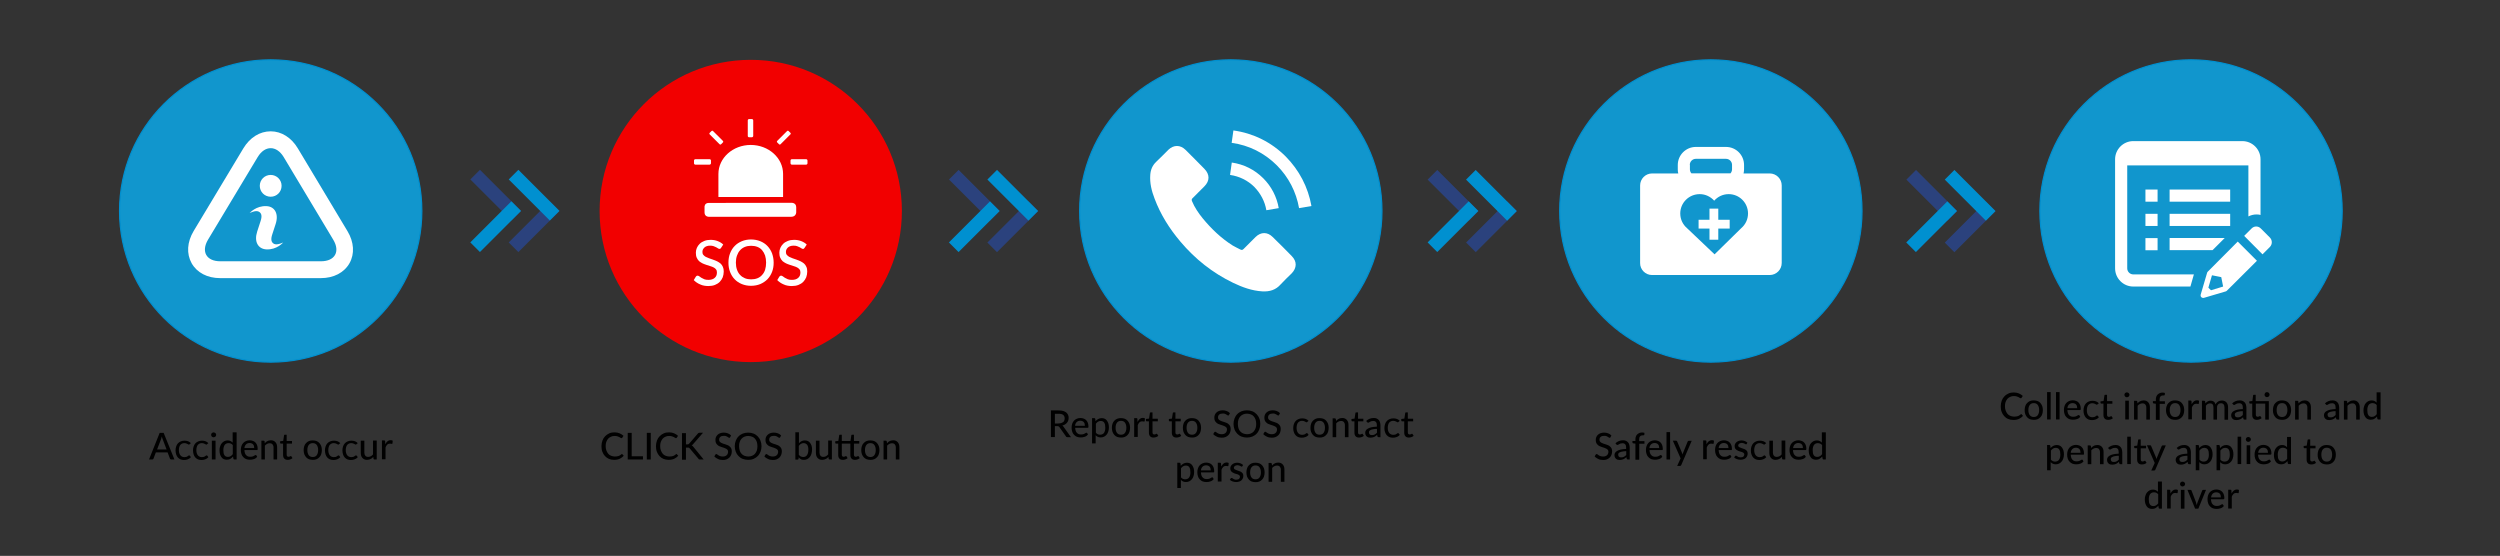 <?xml version="1.0" encoding="utf-8"?>
<!-- Generator: Adobe Illustrator 21.1.0, SVG Export Plug-In . SVG Version: 6.00 Build 0)  -->
<svg version="1.1" id="Layer_1" xmlns="http://www.w3.org/2000/svg" xmlns:xlink="http://www.w3.org/1999/xlink" x="0px" y="0px"
	 viewBox="0 0 2018 448.7" style="enable-background:new 0 0 2018 448.7;" xml:space="preserve">
<rect x="0" y="0" width="2018" height="448.7" fill="#333333" stroke="none"/>
<style type="text/css">
	.st0{fill:#1196CD;}
	.st1{fill:none;stroke:#FFFFFF;stroke-width:2;stroke-miterlimit:10;}
	.st2{fill:none;stroke:#FFFFFF;stroke-width:0.75;stroke-miterlimit:10;}
	.st3{fill:#FFFFFF;}
	.st4{fill:#1196CD;stroke:#0090D0;stroke-miterlimit:10;}
	.st5{fill:#F20000;}
	.st6{fill:#2B427D;}
	.st7{fill:#0090D0;}
</style>
<g>
	<g>
		<circle class="st4" cx="218.5" cy="170.3" r="122"/>
		<g>
			<path class="st3" d="M218.5,119.6c3.8,0,7.6,2.4,10.5,7.2l40,66.7c5.8,9.6,1.3,17.4-9.9,17.4h-81.3c-11.2,0-15.6-7.8-9.9-17.4
				l40.1-66.7C210.9,122,214.7,119.6,218.5,119.6 M218.5,106c-8.8,0-16.8,5-22.1,13.8l-40.1,66.7c-5.3,8.9-5.9,18.3-1.6,26
				c4.3,7.6,12.7,12,23,12h81.3c10.3,0,18.8-4.4,23.1-12c4.3-7.6,3.7-17.1-1.6-25.9l-40-66.7C235.3,111.1,227.2,106,218.5,106
				L218.5,106z M218.5,106"/>
			<path class="st3" d="M228.6,195.7c0,0-4.8,2.4-7.3,1.2c-2.4-1.2-2.9-3.7-1.5-7.8l2.7-8.3c2.7-8.3-0.8-14.1-7.3-14.4
				c-8.5-0.5-13.7,5.6-13.7,5.6s4.8-2.5,7.3-1.2c2.4,1.2,2.9,3.6,1.5,7.8l-2.7,8.3c-2.7,8.3,0.8,14,7.3,14.4
				C223.5,201.8,228.6,195.7,228.6,195.7L228.6,195.7z M228.6,195.7"/>
			<path class="st3" d="M227.3,150c0,4.9-3.9,8.8-8.8,8.8c-4.9,0-8.8-3.9-8.8-8.8s3.9-8.8,8.8-8.8
				C223.3,141.2,227.3,145.1,227.3,150L227.3,150z M227.3,150"/>
		</g>
	</g>
	<g>
		<circle class="st5" cx="606" cy="170.3" r="122"/>
		<g>
			<g>
				<path class="st3" d="M579.9,159v-18.6c0-12.9,11.7-23.4,26.1-23.4c14.4,0,26.1,10.5,26.1,23.4V159H579.9z"/>
				<path class="st3" d="M603.6,109.7V97.2c0-0.6,0.5-1.1,1.1-1.1h2.2c0.6,0,1.1,0.5,1.1,1.1v12.5c0,0.6-0.5,1.1-1.1,1.1h-2.2
					C604,110.8,603.6,110.3,603.6,109.7z"/>
				<path class="st3" d="M580.8,116.4l-7.9-7.9c-0.4-0.4-0.4-1,0-1.3l1.4-1.4c0.4-0.4,1-0.4,1.3,0l7.9,7.9c0.4,0.4,0.4,1,0,1.3
					l-1.4,1.4C581.8,116.8,581.2,116.8,580.8,116.4z"/>
				<path class="st3" d="M572.8,132.9h-11.5c-0.6,0-1.1-0.5-1.1-1.1v-2.2c0-0.6,0.5-1.1,1.1-1.1h11.5c0.6,0,1.1,0.5,1.1,1.1v2.2
					C573.8,132.5,573.3,132.9,572.8,132.9z"/>
				<path class="st3" d="M630.1,116.4l7.9-7.9c0.4-0.4,0.4-1,0-1.3l-1.4-1.4c-0.4-0.4-1-0.4-1.3,0l-7.9,7.9c-0.4,0.4-0.4,1,0,1.3
					l1.4,1.4C629.1,116.8,629.7,116.8,630.1,116.4z"/>
				<path class="st3" d="M639.2,132.9h11.5c0.6,0,1.1-0.5,1.1-1.1v-2.2c0-0.6-0.5-1.1-1.1-1.1h-11.5c-0.6,0-1.1,0.5-1.1,1.1v2.2
					C638.2,132.5,638.6,132.9,639.2,132.9z"/>
				<path class="st3" d="M638.7,163.7c0,0,4-0.3,4,3.6v4.1c0,0,0,3.6-4.1,3.6h-66c0,0-3.9,0.3-3.9-3.5v-4.7c0,0,0-3,3.4-3
					L638.7,163.7z"/>
			</g>
			<g>
				<path class="st3" d="M582.1,200c-0.2,0.3-0.4,0.5-0.6,0.7s-0.5,0.2-0.8,0.2c-0.3,0-0.7-0.1-1.1-0.4s-0.9-0.6-1.5-0.9
					c-0.6-0.3-1.3-0.6-2.1-0.9c-0.8-0.3-1.7-0.4-2.8-0.4c-1,0-1.9,0.1-2.7,0.4s-1.4,0.6-1.9,1.1c-0.5,0.5-0.9,1-1.2,1.6
					c-0.3,0.6-0.4,1.3-0.4,2c0,0.9,0.2,1.7,0.7,2.3c0.5,0.6,1.1,1.1,1.9,1.6c0.8,0.4,1.7,0.8,2.8,1.2c1,0.3,2.1,0.7,3.2,1.1
					c1.1,0.4,2.1,0.8,3.2,1.3c1,0.5,1.9,1.1,2.8,1.8c0.8,0.7,1.4,1.6,1.9,2.7s0.7,2.3,0.7,3.8c0,1.6-0.3,3.1-0.8,4.6
					c-0.6,1.4-1.4,2.7-2.4,3.7c-1.1,1.1-2.4,1.9-3.9,2.5s-3.3,0.9-5.3,0.9c-1.2,0-2.3-0.1-3.4-0.3c-1.1-0.2-2.2-0.5-3.2-1
					c-1-0.4-1.9-0.9-2.8-1.5c-0.9-0.6-1.7-1.3-2.4-2l1.7-2.8c0.2-0.2,0.3-0.4,0.6-0.6c0.2-0.1,0.5-0.2,0.8-0.2
					c0.4,0,0.8,0.2,1.3,0.5s1,0.8,1.7,1.2c0.7,0.4,1.5,0.8,2.4,1.2s2.1,0.5,3.4,0.5c2.1,0,3.8-0.5,5-1.6c1.2-1,1.8-2.5,1.8-4.3
					c0-1-0.2-1.9-0.7-2.5c-0.5-0.7-1.1-1.2-1.9-1.6c-0.8-0.4-1.7-0.8-2.8-1.1c-1-0.3-2.1-0.6-3.1-1c-1.1-0.3-2.1-0.8-3.1-1.2
					c-1-0.5-1.9-1.1-2.8-1.8c-0.8-0.8-1.4-1.7-1.9-2.8c-0.5-1.1-0.7-2.5-0.7-4.1c0-1.3,0.3-2.6,0.8-3.8s1.3-2.3,2.3-3.3
					c1-1,2.2-1.7,3.7-2.3c1.5-0.6,3.1-0.9,5-0.9c2.1,0,4,0.3,5.8,1s3.3,1.6,4.5,2.8L582.1,200z"/>
				<path class="st3" d="M624.5,212c0,2.7-0.4,5.2-1.3,7.5c-0.9,2.3-2.1,4.2-3.7,5.9c-1.6,1.6-3.5,2.9-5.8,3.9
					c-2.2,0.9-4.7,1.4-7.5,1.4c-2.7,0-5.2-0.5-7.4-1.4c-2.2-0.9-4.2-2.2-5.8-3.9c-1.6-1.6-2.8-3.6-3.7-5.9c-0.9-2.3-1.3-4.8-1.3-7.5
					c0-2.7,0.4-5.2,1.3-7.5c0.9-2.3,2.1-4.3,3.7-5.9c1.6-1.7,3.5-2.9,5.8-3.9c2.2-0.9,4.7-1.4,7.4-1.4c2.7,0,5.2,0.5,7.5,1.4
					c2.2,0.9,4.2,2.2,5.8,3.9c1.6,1.7,2.8,3.6,3.7,5.9C624,206.8,624.5,209.3,624.5,212z M618.4,212c0-2.1-0.3-4-0.8-5.7
					c-0.6-1.7-1.4-3.1-2.4-4.3s-2.3-2.1-3.8-2.7c-1.5-0.6-3.2-0.9-5.1-0.9c-1.9,0-3.5,0.3-5,0.9c-1.5,0.6-2.8,1.5-3.9,2.7
					c-1.1,1.2-1.9,2.6-2.5,4.3c-0.6,1.7-0.9,3.6-0.9,5.7c0,2.1,0.3,4,0.9,5.7c0.6,1.7,1.4,3.1,2.5,4.2c1.1,1.2,2.3,2,3.9,2.7
					c1.5,0.6,3.2,0.9,5,0.9c1.9,0,3.6-0.3,5.1-0.9c1.5-0.6,2.8-1.5,3.8-2.7c1.1-1.2,1.9-2.6,2.4-4.2
					C618.1,216,618.4,214.1,618.4,212z"/>
				<path class="st3" d="M649.5,200c-0.2,0.3-0.4,0.5-0.6,0.7s-0.5,0.2-0.8,0.2c-0.3,0-0.7-0.1-1.1-0.4s-0.9-0.6-1.5-0.9
					c-0.6-0.3-1.3-0.6-2.1-0.9c-0.8-0.3-1.7-0.4-2.8-0.4c-1,0-1.9,0.1-2.7,0.4c-0.8,0.3-1.4,0.6-1.9,1.1c-0.5,0.5-0.9,1-1.2,1.6
					c-0.3,0.6-0.4,1.3-0.4,2c0,0.9,0.2,1.7,0.7,2.3c0.5,0.6,1.1,1.1,1.9,1.6c0.8,0.4,1.7,0.8,2.8,1.2c1,0.3,2.1,0.7,3.2,1.1
					c1.1,0.4,2.1,0.8,3.2,1.3c1,0.5,1.9,1.1,2.8,1.8c0.8,0.7,1.4,1.6,1.9,2.7c0.5,1,0.7,2.3,0.7,3.8c0,1.6-0.3,3.1-0.8,4.6
					c-0.6,1.4-1.4,2.7-2.4,3.7c-1.1,1.1-2.4,1.9-3.9,2.5c-1.5,0.6-3.3,0.9-5.3,0.9c-1.2,0-2.3-0.1-3.4-0.3c-1.1-0.2-2.2-0.5-3.2-1
					c-1-0.4-1.9-0.9-2.8-1.5c-0.9-0.6-1.7-1.3-2.4-2l1.7-2.8c0.2-0.2,0.3-0.4,0.6-0.6c0.2-0.1,0.5-0.2,0.8-0.2
					c0.4,0,0.8,0.2,1.3,0.5s1,0.8,1.7,1.2c0.7,0.4,1.5,0.8,2.4,1.2s2.1,0.5,3.4,0.5c2.1,0,3.8-0.5,5-1.6c1.2-1,1.8-2.5,1.8-4.3
					c0-1-0.2-1.9-0.7-2.5s-1.1-1.2-1.9-1.6s-1.7-0.8-2.8-1.1c-1-0.3-2.1-0.6-3.1-1c-1.1-0.3-2.1-0.8-3.1-1.2c-1-0.5-1.9-1.1-2.8-1.8
					c-0.8-0.8-1.4-1.7-1.9-2.8c-0.5-1.1-0.7-2.5-0.7-4.1c0-1.3,0.3-2.6,0.8-3.8s1.3-2.3,2.3-3.3c1-1,2.2-1.7,3.7-2.3
					c1.5-0.6,3.1-0.9,5-0.9c2.1,0,4,0.3,5.8,1s3.3,1.6,4.5,2.8L649.5,200z"/>
			</g>
		</g>
	</g>
	<g>
		<circle class="st4" cx="993.5" cy="170.3" r="122"/>
		<g>
			<path class="st3" d="M1027.3,191.3c-4.2-4.2-9.5-4.2-13.8,0c-3.2,3.2-6.4,6.4-9.6,9.6c-0.9,0.9-1.6,1.1-2.7,0.5
				c-2.1-1.1-4.3-2.1-6.3-3.3c-9.3-5.9-17.1-13.4-24.1-21.9c-3.4-4.2-6.5-8.7-8.6-13.8c-0.4-1-0.4-1.7,0.5-2.5
				c3.2-3.1,6.4-6.3,9.5-9.5c4.4-4.4,4.4-9.6,0-14.1c-2.5-2.5-5-5-7.5-7.6c-2.6-2.6-5.2-5.2-7.8-7.8c-4.2-4.1-9.5-4.1-13.8,0
				c-3.2,3.2-6.4,6.5-9.7,9.6c-3.1,2.9-4.6,6.4-4.9,10.6c-0.5,6.7,1.1,13.1,3.5,19.3c4.8,12.8,12,24.2,20.8,34.6
				c11.9,14.1,26,25.3,42.6,33.3c7.5,3.6,15.2,6.4,23.6,6.9c5.8,0.3,10.8-1.1,14.8-5.7c2.8-3.1,5.9-5.9,8.8-8.8
				c4.3-4.4,4.4-9.7,0.1-14C1037.7,201.5,1032.5,196.4,1027.3,191.3L1027.3,191.3z M1027.3,191.3"/>
			<path class="st3" d="M1022.2,169.7l10-1.7c-1.6-9.2-5.9-17.5-12.5-24.1c-7-7-15.7-11.3-25.4-12.7l-1.4,10
				c7.5,1.1,14.3,4.4,19.7,9.8C1017.6,156.2,1021,162.6,1022.2,169.7L1022.2,169.7z M1022.2,169.7"/>
			<path class="st3" d="M1037.8,126.3c-11.5-11.5-26.1-18.8-42.2-21l-1.4,10c13.9,1.9,26.5,8.2,36.5,18.2
				c9.4,9.4,15.6,21.4,17.9,34.5l10-1.7C1055.9,151.1,1048.7,137.3,1037.8,126.3L1037.8,126.3z M1037.8,126.3"/>
		</g>
	</g>
	<g>
		<circle class="st4" cx="1381" cy="170.3" r="122"/>
		<g>
			<path class="st3" d="M1379.9,193.5h7.1v-9h9.2v-7.1h-9.2v-9h-7.1v9h-8.8v7.1h8.8V193.5z M1379.9,193.5"/>
			<path class="st3" d="M1333.5,222h95c5.4,0,9.7-4.4,9.7-9.7v-62.6c0-5.4-4.4-9.7-9.7-9.7h-21.1c0.2-1,0.4-2.1,0.4-3.2v-3.6
				c0-8.1-6.5-14.6-14.6-14.6h-24.3c-8,0-14.6,6.5-14.6,14.6v3.6c0,1.1,0.1,2.2,0.4,3.2h-21.1c-5.4,0-9.7,4.4-9.7,9.7v62.6
				C1323.8,217.6,1328.2,222,1333.5,222L1333.5,222z M1364,133.1c0-2.7,2.2-4.9,4.9-4.9h24.3c2.7,0,4.9,2.2,4.9,4.9v3.6
				c0,1.2-0.5,2.3-1.2,3.2h-31.6c-0.8-0.9-1.2-2-1.2-3.2V133.1z M1372,156.7c4.7,0,8.8,2.1,11.7,5.3c2.9-3.3,7.1-5.3,11.7-5.3
				c8.6,0,15.6,7,15.6,15.6c0,4.8-2.1,9-5.5,11.9h0l-21.5,21.1l-22.2-21.1h0c-3.4-2.9-5.5-7.1-5.5-11.9
				C1356.3,163.7,1363.3,156.7,1372,156.7L1372,156.7z M1372,156.7"/>
		</g>
	</g>
	<g>
		<circle class="st4" cx="1768.6" cy="170.3" r="122"/>
		<g>
			<rect x="1751.3" y="172.6" class="st3" width="48.9" height="9.8"/>
			<path class="st3" d="M1770.9,221.5H1722c-2.7,0-4.9-2.2-4.9-4.9v-83.1h97.8v41.2c2-1,4.2-1.6,6.6-1.6c1.1,0,2.1,0.1,3.2,0.4
				v-44.9c0-8.1-6.6-14.7-14.7-14.7h-88c-8.1,0-14.7,6.6-14.7,14.7v88c0,8.1,6.6,14.7,14.7,14.7h46.1L1770.9,221.5z M1770.9,221.5"
				/>
			<rect x="1751.3" y="153" class="st3" width="48.9" height="9.8"/>
			<path class="st3" d="M1751.3,201.9h34.7l9.8-9.8h-44.5V201.9z M1751.3,201.9"/>
			<rect x="1731.8" y="172.6" class="st3" width="9.8" height="9.8"/>
			<rect x="1731.8" y="153" class="st3" width="9.8" height="9.8"/>
			<rect x="1731.8" y="192.2" class="st3" width="9.8" height="9.8"/>
			<path class="st3" d="M1832.3,191.8l-7.4-7.4c-2.1-2.1-5.3-2.1-7.4,0l-6,6l14.8,14.9l6-6C1834.3,197.2,1834.3,193.9,1832.3,191.8
				L1832.3,191.8z M1832.3,191.8"/>
			<path class="st3" d="M1782.3,219.1c-0.3,0.3-0.6,0.6-0.7,1l-5.2,17.7c-0.2,0.8,0,1.6,0.5,2.1c0.4,0.4,1,0.6,1.6,0.6
				c0.2,0,0.4,0,0.6-0.1l17.6-5.2c0.4-0.1,0.7-0.4,1-0.7l24.1-24l-15.5-15.5L1782.3,219.1z M1784.7,234.3l-2.1-2.1l2.9-10l7.5,1.5
				l1.5,7.6L1784.7,234.3z M1784.7,234.3"/>
		</g>
	</g>
	<g>
		<g>
			
				<rect x="394.7" y="134.1" transform="matrix(0.707 -0.707 0.707 0.707 5.796 329.091)" class="st6" width="11" height="46.9"/>
			
				<rect x="376.7" y="177.5" transform="matrix(0.707 -0.707 0.707 0.707 -12.194 336.493)" class="st7" width="46.9" height="11"/>
		</g>
		<g>
			
				<rect x="407.7" y="177.5" transform="matrix(0.707 -0.707 0.707 0.707 -3.099 358.457)" class="st6" width="46.9" height="11"/>
			
				<rect x="425.7" y="134.1" transform="matrix(0.707 -0.707 0.707 0.707 14.874 351.012)" class="st7" width="11" height="46.9"/>
		</g>
	</g>
	<g>
		<g>
			
				<rect x="781.1" y="134.1" transform="matrix(0.707 -0.707 0.707 0.707 118.981 602.343)" class="st6" width="11" height="46.9"/>
			
				<rect x="763.1" y="177.5" transform="matrix(0.707 -0.707 0.707 0.707 100.963 609.716)" class="st7" width="46.9" height="11"/>
		</g>
		<g>
			
				<rect x="794.1" y="177.5" transform="matrix(0.707 -0.707 0.707 0.707 110.086 631.709)" class="st6" width="46.9" height="11"/>
			
				<rect x="812.1" y="134.1" transform="matrix(0.707 -0.707 0.707 0.707 128.06 624.264)" class="st7" width="11" height="46.9"/>
		</g>
	</g>
	<g>
		<g>
			
				<rect x="1167.5" y="134.1" transform="matrix(0.707 -0.707 0.707 0.707 232.166 875.595)" class="st6" width="11" height="46.9"/>
			
				<rect x="1149.6" y="177.5" transform="matrix(0.707 -0.707 0.707 0.707 214.119 882.939)" class="st7" width="46.9" height="11"/>
		</g>
		<g>
			
				<rect x="1180.6" y="177.5" transform="matrix(0.707 -0.707 0.707 0.707 223.271 904.961)" class="st6" width="46.9" height="11"/>
			
				<rect x="1198.5" y="134.1" transform="matrix(0.707 -0.707 0.707 0.707 241.245 897.516)" class="st7" width="11" height="46.9"/>
		</g>
	</g>
	<g>
		<g>
			
				<rect x="1554" y="134.1" transform="matrix(0.707 -0.707 0.707 0.707 345.351 1148.847)" class="st6" width="11" height="46.9"/>
			
				<rect x="1536" y="177.5" transform="matrix(0.707 -0.707 0.707 0.707 327.275 1156.162)" class="st7" width="46.9" height="11"/>
		</g>
		<g>
			
				<rect x="1567" y="177.5" transform="matrix(0.707 -0.707 0.707 0.707 336.456 1178.212)" class="st6" width="46.9" height="11"/>
			
				<rect x="1585" y="134.1" transform="matrix(0.707 -0.707 0.707 0.707 354.43 1170.767)" class="st7" width="11" height="46.9"/>
		</g>
	</g>
	<g>
		<path d="M140.8,370.9h-2.5c-0.3,0-0.5-0.1-0.7-0.2c-0.2-0.1-0.3-0.3-0.4-0.5l-1.9-5h-9.5l-1.9,5c-0.1,0.2-0.2,0.4-0.4,0.5
			c-0.2,0.2-0.4,0.2-0.7,0.2h-2.5l8.6-21.5h3.2L140.8,370.9z M134.5,362.9l-3.2-8.4c-0.2-0.6-0.5-1.3-0.7-2.2
			c-0.1,0.4-0.2,0.8-0.3,1.2c-0.1,0.4-0.2,0.7-0.3,1l-3.2,8.3H134.5z"/>
		<path d="M153.1,358.5c-0.1,0.1-0.2,0.2-0.3,0.3c-0.1,0.1-0.2,0.1-0.4,0.1c-0.2,0-0.3-0.1-0.5-0.2c-0.2-0.1-0.4-0.3-0.7-0.4
			c-0.3-0.1-0.6-0.3-1-0.4s-0.8-0.2-1.4-0.2c-0.7,0-1.4,0.1-1.9,0.4c-0.5,0.3-1,0.6-1.4,1.1c-0.4,0.5-0.6,1.1-0.8,1.8
			s-0.3,1.5-0.3,2.3c0,0.9,0.1,1.7,0.3,2.4c0.2,0.7,0.5,1.3,0.9,1.8c0.4,0.5,0.8,0.8,1.4,1.1c0.5,0.2,1.1,0.4,1.8,0.4
			c0.6,0,1.1-0.1,1.6-0.2c0.4-0.2,0.8-0.3,1-0.5s0.5-0.3,0.7-0.5c0.2-0.2,0.4-0.2,0.6-0.2c0.2,0,0.4,0.1,0.6,0.3l0.8,1.1
			c-0.4,0.4-0.7,0.8-1.2,1.1s-0.9,0.5-1.4,0.7c-0.5,0.2-1,0.3-1.5,0.4c-0.5,0.1-1.1,0.1-1.6,0.1c-1,0-1.8-0.2-2.7-0.5
			c-0.8-0.3-1.5-0.9-2.1-1.5c-0.6-0.7-1.1-1.5-1.4-2.5s-0.5-2.1-0.5-3.3c0-1.1,0.2-2.2,0.5-3.1c0.3-1,0.8-1.8,1.4-2.5
			c0.6-0.7,1.4-1.2,2.3-1.6c0.9-0.4,1.9-0.6,3.1-0.6c1.1,0,2,0.2,2.9,0.5c0.8,0.4,1.6,0.8,2.2,1.5L153.1,358.5z"/>
		<path d="M167.2,358.5c-0.1,0.1-0.2,0.2-0.3,0.3c-0.1,0.1-0.2,0.1-0.4,0.1c-0.2,0-0.3-0.1-0.5-0.2c-0.2-0.1-0.4-0.3-0.7-0.4
			c-0.3-0.1-0.6-0.3-1-0.4s-0.8-0.2-1.4-0.2c-0.7,0-1.4,0.1-1.9,0.4c-0.5,0.3-1,0.6-1.4,1.1c-0.4,0.5-0.6,1.1-0.8,1.8
			s-0.3,1.5-0.3,2.3c0,0.9,0.1,1.7,0.3,2.4c0.2,0.7,0.5,1.3,0.9,1.8c0.4,0.5,0.8,0.8,1.4,1.1c0.5,0.2,1.1,0.4,1.8,0.4
			c0.6,0,1.1-0.1,1.6-0.2c0.4-0.2,0.8-0.3,1-0.5s0.5-0.3,0.7-0.5c0.2-0.2,0.4-0.2,0.6-0.2c0.2,0,0.4,0.1,0.6,0.3l0.8,1.1
			c-0.4,0.4-0.7,0.8-1.2,1.1s-0.9,0.5-1.4,0.7c-0.5,0.2-1,0.3-1.5,0.4c-0.5,0.1-1.1,0.1-1.6,0.1c-1,0-1.8-0.2-2.7-0.5
			c-0.8-0.3-1.5-0.9-2.1-1.5c-0.6-0.7-1.1-1.5-1.4-2.5s-0.5-2.1-0.5-3.3c0-1.1,0.2-2.2,0.5-3.1c0.3-1,0.8-1.8,1.4-2.5
			c0.6-0.7,1.4-1.2,2.3-1.6c0.9-0.4,1.9-0.6,3.1-0.6c1.1,0,2,0.2,2.9,0.5c0.8,0.4,1.6,0.8,2.2,1.5L167.2,358.5z"/>
		<path d="M174.5,351c0,0.3-0.1,0.5-0.2,0.8s-0.3,0.5-0.4,0.6c-0.2,0.2-0.4,0.3-0.7,0.4c-0.3,0.1-0.5,0.2-0.8,0.2s-0.5-0.1-0.8-0.2
			c-0.2-0.1-0.5-0.3-0.6-0.4c-0.2-0.2-0.3-0.4-0.4-0.6s-0.2-0.5-0.2-0.8c0-0.3,0.1-0.5,0.2-0.8s0.3-0.5,0.4-0.6
			c0.2-0.2,0.4-0.3,0.6-0.4c0.2-0.1,0.5-0.2,0.8-0.2s0.5,0.1,0.8,0.2c0.2,0.1,0.5,0.3,0.7,0.4c0.2,0.2,0.3,0.4,0.4,0.6
			S174.5,350.7,174.5,351z M174,355.7v15.2H171v-15.2H174z"/>
		<path d="M191,348.8v22.1h-1.8c-0.4,0-0.7-0.2-0.8-0.6l-0.3-1.8c-0.6,0.8-1.4,1.4-2.2,1.9c-0.8,0.5-1.8,0.7-2.9,0.7
			c-0.9,0-1.7-0.2-2.4-0.5s-1.3-0.8-1.8-1.5c-0.5-0.7-0.9-1.5-1.2-2.4c-0.3-1-0.4-2.1-0.4-3.3c0-1.1,0.1-2.2,0.5-3.1
			c0.3-1,0.7-1.8,1.3-2.5c0.6-0.7,1.3-1.3,2.1-1.7c0.8-0.4,1.7-0.6,2.7-0.6c0.9,0,1.7,0.2,2.3,0.5s1.2,0.7,1.7,1.3v-8.3H191z
			 M188,359.4c-0.5-0.6-1-1.1-1.6-1.3c-0.6-0.3-1.2-0.4-1.9-0.4c-1.3,0-2.4,0.5-3.1,1.4c-0.7,1-1.1,2.4-1.1,4.2c0,1,0.1,1.8,0.2,2.5
			c0.2,0.7,0.4,1.2,0.7,1.7c0.3,0.4,0.7,0.8,1.2,1s1,0.3,1.6,0.3c0.8,0,1.6-0.2,2.2-0.6c0.6-0.4,1.2-0.9,1.7-1.6V359.4z"/>
		<path d="M207.6,368.8c-0.4,0.4-0.8,0.8-1.2,1.1c-0.5,0.3-1,0.6-1.5,0.7c-0.5,0.2-1.1,0.3-1.6,0.4c-0.6,0.1-1.1,0.1-1.7,0.1
			c-1,0-2-0.2-2.9-0.5c-0.9-0.4-1.7-0.9-2.3-1.6c-0.7-0.7-1.2-1.5-1.5-2.5c-0.4-1-0.5-2.2-0.5-3.5c0-1.1,0.2-2,0.5-3
			c0.3-0.9,0.8-1.7,1.4-2.4c0.6-0.7,1.4-1.2,2.3-1.6c0.9-0.4,1.9-0.6,3-0.6c0.9,0,1.8,0.2,2.6,0.5c0.8,0.3,1.5,0.7,2,1.3
			c0.6,0.6,1,1.3,1.3,2.1c0.3,0.8,0.5,1.8,0.5,2.9c0,0.4-0.1,0.8-0.1,0.9c-0.1,0.2-0.3,0.2-0.6,0.2h-10c0,0.9,0.2,1.7,0.4,2.4
			c0.2,0.7,0.5,1.2,1,1.7c0.4,0.4,0.9,0.8,1.4,1s1.2,0.3,1.9,0.3c0.7,0,1.2-0.1,1.7-0.2c0.5-0.1,0.9-0.3,1.2-0.5
			c0.3-0.2,0.6-0.3,0.9-0.5c0.2-0.2,0.4-0.2,0.6-0.2c0.2,0,0.4,0.1,0.6,0.3L207.6,368.8z M205.2,361.6c0-0.6-0.1-1.1-0.2-1.6
			s-0.4-0.9-0.7-1.3c-0.3-0.4-0.7-0.6-1.2-0.8s-1-0.3-1.6-0.3c-1.2,0-2.2,0.4-2.9,1.1c-0.7,0.7-1.2,1.7-1.3,3H205.2z"/>
		<path d="M213.7,357.8c0.3-0.3,0.7-0.7,1-1s0.7-0.5,1.1-0.7c0.4-0.2,0.8-0.4,1.3-0.5c0.5-0.1,1-0.2,1.5-0.2c0.8,0,1.6,0.1,2.2,0.4
			c0.6,0.3,1.2,0.7,1.6,1.2c0.4,0.5,0.8,1.1,1,1.8c0.2,0.7,0.3,1.5,0.3,2.4v9.7h-2.9v-9.7c0-1.1-0.3-1.9-0.8-2.5
			c-0.5-0.6-1.3-0.9-2.3-0.9c-0.8,0-1.5,0.2-2.1,0.5c-0.7,0.4-1.3,0.8-1.8,1.4v11.2H211v-15.2h1.8c0.4,0,0.7,0.2,0.8,0.6
			L213.7,357.8z"/>
		<path d="M232.3,371.2c-1.2,0-2.2-0.3-2.8-1c-0.7-0.7-1-1.7-1-3v-9.1h-1.8c-0.2,0-0.3-0.1-0.4-0.2c-0.1-0.1-0.2-0.3-0.2-0.5v-1.2
			l2.5-0.3l0.7-4.5c0-0.2,0.1-0.3,0.2-0.4c0.1-0.1,0.3-0.1,0.4-0.1h1.5v5.1h4.3v2.1h-4.3v8.9c0,0.6,0.1,1,0.4,1.3s0.7,0.4,1.1,0.4
			c0.3,0,0.5,0,0.7-0.1c0.2-0.1,0.4-0.1,0.5-0.2c0.1-0.1,0.3-0.2,0.4-0.2c0.1-0.1,0.2-0.1,0.3-0.1c0.1,0,0.2,0,0.2,0.1
			s0.1,0.1,0.2,0.2l0.9,1.4c-0.5,0.4-1,0.8-1.7,1C233.7,371.1,233,371.2,232.3,371.2z"/>
		<path d="M252.5,355.5c1.1,0,2.1,0.2,3,0.5c0.9,0.4,1.7,0.9,2.3,1.6c0.6,0.7,1.1,1.5,1.5,2.5c0.3,1,0.5,2,0.5,3.2s-0.2,2.3-0.5,3.3
			s-0.8,1.8-1.5,2.5c-0.6,0.7-1.4,1.2-2.3,1.6c-0.9,0.4-1.9,0.5-3,0.5c-1.1,0-2.1-0.2-3.1-0.5c-0.9-0.4-1.7-0.9-2.3-1.6
			c-0.6-0.7-1.1-1.5-1.5-2.5c-0.3-1-0.5-2.1-0.5-3.3s0.2-2.3,0.5-3.2c0.3-1,0.8-1.8,1.5-2.5c0.6-0.7,1.4-1.2,2.3-1.6
			C250.3,355.6,251.3,355.5,252.5,355.5z M252.5,368.9c1.4,0,2.5-0.5,3.2-1.5c0.7-1,1.1-2.3,1.1-4.1c0-1.8-0.4-3.1-1.1-4.1
			c-0.7-1-1.8-1.5-3.2-1.5c-1.5,0-2.5,0.5-3.3,1.5c-0.7,1-1.1,2.3-1.1,4.1c0,1.8,0.4,3.1,1.1,4.1C249.9,368.4,251,368.9,252.5,368.9
			z"/>
		<path d="M273.7,358.5c-0.1,0.1-0.2,0.2-0.3,0.3c-0.1,0.1-0.2,0.1-0.4,0.1c-0.2,0-0.3-0.1-0.5-0.2c-0.2-0.1-0.4-0.3-0.7-0.4
			c-0.3-0.1-0.6-0.3-1-0.4s-0.8-0.2-1.4-0.2c-0.7,0-1.4,0.1-1.9,0.4c-0.5,0.3-1,0.6-1.4,1.1c-0.4,0.5-0.6,1.1-0.8,1.8
			s-0.3,1.5-0.3,2.3c0,0.9,0.1,1.7,0.3,2.4c0.2,0.7,0.5,1.3,0.9,1.8c0.4,0.5,0.8,0.8,1.4,1.1c0.5,0.2,1.1,0.4,1.8,0.4
			c0.6,0,1.1-0.1,1.6-0.2c0.4-0.2,0.8-0.3,1-0.5s0.5-0.3,0.7-0.5c0.2-0.2,0.4-0.2,0.6-0.2c0.2,0,0.4,0.1,0.6,0.3l0.8,1.1
			c-0.4,0.4-0.7,0.8-1.2,1.1s-0.9,0.5-1.4,0.7c-0.5,0.2-1,0.3-1.5,0.4c-0.5,0.1-1.1,0.1-1.6,0.1c-1,0-1.8-0.2-2.7-0.5
			c-0.8-0.3-1.5-0.9-2.1-1.5c-0.6-0.7-1.1-1.5-1.4-2.5s-0.5-2.1-0.5-3.3c0-1.1,0.2-2.2,0.5-3.1c0.3-1,0.8-1.8,1.4-2.5
			c0.6-0.7,1.4-1.2,2.3-1.6c0.9-0.4,1.9-0.6,3.1-0.6c1.1,0,2,0.2,2.9,0.5c0.8,0.4,1.6,0.8,2.2,1.5L273.7,358.5z"/>
		<path d="M287.8,358.5c-0.1,0.1-0.2,0.2-0.3,0.3c-0.1,0.1-0.2,0.1-0.4,0.1c-0.2,0-0.3-0.1-0.5-0.2c-0.2-0.1-0.4-0.3-0.7-0.4
			c-0.3-0.1-0.6-0.3-1-0.4s-0.8-0.2-1.4-0.2c-0.7,0-1.4,0.1-1.9,0.4c-0.5,0.3-1,0.6-1.4,1.1c-0.4,0.5-0.6,1.1-0.8,1.8
			s-0.3,1.5-0.3,2.3c0,0.9,0.1,1.7,0.3,2.4c0.2,0.7,0.5,1.3,0.9,1.8c0.4,0.5,0.8,0.8,1.4,1.1c0.5,0.2,1.1,0.4,1.8,0.4
			c0.6,0,1.1-0.1,1.6-0.2c0.4-0.2,0.8-0.3,1-0.5s0.5-0.3,0.7-0.5c0.2-0.2,0.4-0.2,0.6-0.2c0.2,0,0.4,0.1,0.6,0.3l0.8,1.1
			c-0.4,0.4-0.7,0.8-1.2,1.1s-0.9,0.5-1.4,0.7c-0.5,0.2-1,0.3-1.5,0.4c-0.5,0.1-1.1,0.1-1.6,0.1c-1,0-1.8-0.2-2.7-0.5
			c-0.8-0.3-1.5-0.9-2.1-1.5c-0.6-0.7-1.1-1.5-1.4-2.5s-0.5-2.1-0.5-3.3c0-1.1,0.2-2.2,0.5-3.1c0.3-1,0.8-1.8,1.4-2.5
			c0.6-0.7,1.4-1.2,2.3-1.6c0.9-0.4,1.9-0.6,3.1-0.6c1.1,0,2,0.2,2.9,0.5c0.8,0.4,1.6,0.8,2.2,1.5L287.8,358.5z"/>
		<path d="M304.1,355.7v15.2h-1.8c-0.4,0-0.7-0.2-0.8-0.6l-0.2-1.5c-0.3,0.4-0.7,0.7-1,1c-0.4,0.3-0.7,0.5-1.2,0.7s-0.8,0.4-1.3,0.5
			c-0.5,0.1-1,0.2-1.5,0.2c-0.8,0-1.6-0.1-2.2-0.4c-0.6-0.3-1.2-0.7-1.6-1.2c-0.4-0.5-0.8-1.1-1-1.8c-0.2-0.7-0.3-1.5-0.3-2.4v-9.7
			h2.9v9.7c0,1.1,0.3,1.9,0.8,2.5c0.5,0.6,1.3,0.9,2.3,0.9c0.8,0,1.4-0.2,2.1-0.5c0.6-0.4,1.3-0.8,1.8-1.5v-11.2H304.1z"/>
		<path d="M311,358.6c0.5-1,1.1-1.8,1.8-2.4s1.5-0.9,2.5-0.9c0.3,0,0.6,0,0.9,0.1c0.3,0.1,0.6,0.2,0.8,0.3l-0.2,2.2
			c-0.1,0.3-0.2,0.4-0.5,0.4c-0.1,0-0.4,0-0.6-0.1c-0.3-0.1-0.6-0.1-0.9-0.1c-0.5,0-0.9,0.1-1.2,0.2c-0.4,0.1-0.7,0.3-1,0.6
			c-0.3,0.3-0.5,0.6-0.8,1c-0.2,0.4-0.4,0.8-0.6,1.3v9.5h-2.9v-15.2h1.7c0.3,0,0.5,0.1,0.7,0.2c0.1,0.1,0.2,0.3,0.2,0.6L311,358.6z"
			/>
	</g>
	<g>
		<path d="M501.7,366.3c0.2,0,0.3,0.1,0.5,0.2l1.3,1.4c-0.9,1-2,1.8-3.2,2.4c-1.3,0.6-2.8,0.9-4.6,0.9c-1.6,0-3-0.3-4.2-0.8
			s-2.3-1.3-3.2-2.3c-0.9-1-1.6-2.1-2.1-3.5c-0.5-1.3-0.7-2.8-0.7-4.5c0-1.6,0.3-3.1,0.8-4.5c0.5-1.4,1.2-2.5,2.2-3.5s2-1.7,3.3-2.3
			s2.7-0.8,4.3-0.8c1.5,0,2.9,0.3,4.1,0.8s2.2,1.2,3.1,2l-1,1.5c-0.1,0.1-0.2,0.2-0.3,0.3c-0.1,0.1-0.2,0.1-0.4,0.1
			c-0.2,0-0.4-0.1-0.7-0.3c-0.3-0.2-0.6-0.4-1-0.6c-0.4-0.2-0.9-0.4-1.5-0.6c-0.6-0.2-1.4-0.3-2.3-0.3c-1.1,0-2.1,0.2-2.9,0.6
			c-0.9,0.4-1.7,0.9-2.3,1.6s-1.1,1.6-1.5,2.6c-0.4,1-0.5,2.2-0.5,3.5c0,1.3,0.2,2.5,0.6,3.5c0.4,1,0.9,1.9,1.5,2.6
			c0.6,0.7,1.4,1.3,2.3,1.6s1.8,0.6,2.9,0.6c0.6,0,1.2,0,1.7-0.1c0.5-0.1,1-0.2,1.4-0.3c0.4-0.2,0.8-0.3,1.2-0.6
			c0.4-0.2,0.7-0.5,1.1-0.8c0.1-0.1,0.2-0.1,0.3-0.2S501.6,366.3,501.7,366.3z"/>
		<path d="M519,368.2v2.7h-12.3v-21.5h3.2v18.9H519z"/>
		<path d="M525.3,370.9h-3.2v-21.5h3.2V370.9z"/>
		<path d="M545.7,366.3c0.2,0,0.3,0.1,0.5,0.2l1.3,1.4c-0.9,1-2,1.8-3.2,2.4c-1.3,0.6-2.8,0.9-4.6,0.9c-1.6,0-3-0.3-4.2-0.8
			s-2.3-1.3-3.2-2.3c-0.9-1-1.6-2.1-2.1-3.5c-0.5-1.3-0.7-2.8-0.7-4.5c0-1.6,0.3-3.1,0.8-4.5c0.5-1.4,1.2-2.5,2.2-3.5s2-1.7,3.3-2.3
			s2.7-0.8,4.3-0.8c1.5,0,2.9,0.3,4.1,0.8s2.2,1.2,3.1,2l-1,1.5c-0.1,0.1-0.2,0.2-0.3,0.3c-0.1,0.1-0.2,0.1-0.4,0.1
			c-0.2,0-0.4-0.1-0.7-0.3c-0.3-0.2-0.6-0.4-1-0.6c-0.4-0.2-0.9-0.4-1.5-0.6c-0.6-0.2-1.4-0.3-2.3-0.3c-1.1,0-2.1,0.2-2.9,0.6
			c-0.9,0.4-1.7,0.9-2.3,1.6s-1.1,1.6-1.5,2.6c-0.4,1-0.5,2.2-0.5,3.5c0,1.3,0.2,2.5,0.6,3.5c0.4,1,0.9,1.9,1.5,2.6
			c0.6,0.7,1.4,1.3,2.3,1.6s1.8,0.6,2.9,0.6c0.6,0,1.2,0,1.7-0.1c0.5-0.1,1-0.2,1.4-0.3c0.4-0.2,0.8-0.3,1.2-0.6
			c0.4-0.2,0.7-0.5,1.1-0.8c0.1-0.1,0.2-0.1,0.3-0.2S545.6,366.3,545.7,366.3z"/>
		<path d="M553.8,358.7h1c0.4,0,0.7,0,0.9-0.1c0.2-0.1,0.4-0.3,0.6-0.5l6.9-8c0.2-0.3,0.4-0.5,0.7-0.6c0.2-0.1,0.5-0.2,0.9-0.2h2.7
			l-8,9.2c-0.2,0.3-0.4,0.5-0.6,0.6c-0.2,0.2-0.4,0.3-0.6,0.4c0.5,0.2,1,0.6,1.4,1.2l8.3,10.2h-2.8c-0.2,0-0.4,0-0.5,0
			s-0.3-0.1-0.4-0.1c-0.1-0.1-0.2-0.1-0.3-0.2c-0.1-0.1-0.2-0.2-0.2-0.3l-7.1-8.4c-0.1-0.1-0.2-0.2-0.3-0.3
			c-0.1-0.1-0.2-0.2-0.3-0.2c-0.1-0.1-0.3-0.1-0.5-0.1c-0.2,0-0.4,0-0.6,0h-1.3v9.8h-3.2v-21.5h3.2V358.7z"/>
		<path d="M589.4,352.9c-0.1,0.2-0.2,0.3-0.3,0.4s-0.3,0.1-0.4,0.1c-0.2,0-0.4-0.1-0.6-0.2c-0.2-0.2-0.5-0.4-0.9-0.6
			c-0.3-0.2-0.8-0.4-1.2-0.6s-1.1-0.2-1.7-0.2c-0.6,0-1.2,0.1-1.7,0.2s-0.9,0.4-1.2,0.7s-0.6,0.6-0.7,1c-0.2,0.4-0.2,0.8-0.2,1.3
			c0,0.6,0.1,1.1,0.4,1.4c0.3,0.4,0.7,0.7,1.2,1c0.5,0.3,1,0.5,1.6,0.7c0.6,0.2,1.2,0.4,1.9,0.6c0.6,0.2,1.3,0.5,1.9,0.7
			c0.6,0.3,1.2,0.6,1.6,1.1c0.5,0.4,0.9,0.9,1.2,1.6s0.4,1.4,0.4,2.3c0,1-0.2,1.8-0.5,2.7c-0.3,0.8-0.8,1.6-1.4,2.2
			s-1.4,1.1-2.3,1.5c-0.9,0.4-1.9,0.5-3.1,0.5c-0.7,0-1.4-0.1-2-0.2c-0.7-0.1-1.3-0.3-1.8-0.6s-1.1-0.5-1.6-0.9
			c-0.5-0.3-1-0.7-1.4-1.2l0.9-1.5c0.1-0.1,0.2-0.2,0.3-0.3s0.3-0.1,0.4-0.1c0.2,0,0.5,0.1,0.7,0.3c0.3,0.2,0.6,0.5,1,0.7
			c0.4,0.3,0.9,0.5,1.5,0.7c0.6,0.2,1.3,0.3,2.1,0.3c0.7,0,1.2-0.1,1.8-0.3c0.5-0.2,1-0.4,1.3-0.8c0.4-0.3,0.6-0.7,0.8-1.2
			c0.2-0.5,0.3-1,0.3-1.5c0-0.6-0.1-1.1-0.4-1.5c-0.3-0.4-0.7-0.7-1.2-1c-0.5-0.3-1-0.5-1.6-0.7c-0.6-0.2-1.2-0.4-1.9-0.6
			c-0.6-0.2-1.3-0.4-1.9-0.7c-0.6-0.3-1.2-0.6-1.6-1.1c-0.5-0.4-0.9-1-1.2-1.6c-0.3-0.7-0.4-1.5-0.4-2.4c0-0.8,0.1-1.5,0.4-2.2
			c0.3-0.7,0.7-1.4,1.3-1.9c0.6-0.6,1.3-1,2.1-1.3c0.8-0.3,1.8-0.5,2.9-0.5c1.2,0,2.3,0.2,3.3,0.6c1,0.4,1.9,0.9,2.6,1.7
			L589.4,352.9z"/>
		<path d="M614.7,360.2c0,1.6-0.3,3.1-0.8,4.4c-0.5,1.3-1.2,2.5-2.2,3.5s-2.1,1.7-3.4,2.3s-2.8,0.8-4.4,0.8c-1.6,0-3-0.3-4.4-0.8
			s-2.4-1.3-3.4-2.3s-1.7-2.1-2.2-3.5c-0.5-1.3-0.8-2.8-0.8-4.4c0-1.6,0.3-3.1,0.8-4.4c0.5-1.3,1.2-2.5,2.2-3.5
			c0.9-1,2.1-1.7,3.4-2.3c1.3-0.5,2.8-0.8,4.4-0.8c1.6,0,3.1,0.3,4.4,0.8c1.3,0.5,2.4,1.3,3.4,2.3c0.9,1,1.7,2.1,2.2,3.5
			C614.4,357.1,614.7,358.6,614.7,360.2z M611.4,360.2c0-1.3-0.2-2.4-0.5-3.5c-0.4-1-0.8-1.9-1.5-2.6c-0.6-0.7-1.4-1.3-2.3-1.6
			s-1.9-0.6-3.1-0.6c-1.1,0-2.2,0.2-3.1,0.6s-1.7,0.9-2.3,1.6c-0.7,0.7-1.2,1.6-1.5,2.6c-0.4,1-0.5,2.2-0.5,3.5
			c0,1.3,0.2,2.4,0.5,3.5c0.3,1,0.8,1.9,1.5,2.6c0.6,0.7,1.4,1.3,2.3,1.6s1.9,0.6,3.1,0.6c1.1,0,2.2-0.2,3.1-0.6s1.7-0.9,2.3-1.6
			s1.1-1.6,1.5-2.6C611.2,362.6,611.4,361.5,611.4,360.2z"/>
		<path d="M629.8,352.9c-0.1,0.2-0.2,0.3-0.3,0.4s-0.3,0.1-0.4,0.1c-0.2,0-0.4-0.1-0.6-0.2c-0.2-0.2-0.5-0.4-0.9-0.6
			c-0.3-0.2-0.8-0.4-1.2-0.6s-1.1-0.2-1.7-0.2c-0.6,0-1.2,0.1-1.7,0.2s-0.9,0.4-1.2,0.7s-0.6,0.6-0.7,1c-0.2,0.4-0.2,0.8-0.2,1.3
			c0,0.6,0.1,1.1,0.4,1.4c0.3,0.4,0.7,0.7,1.2,1c0.5,0.3,1,0.5,1.6,0.7c0.6,0.2,1.2,0.4,1.9,0.6c0.6,0.2,1.3,0.5,1.9,0.7
			c0.6,0.3,1.2,0.6,1.6,1.1c0.5,0.4,0.9,0.9,1.2,1.6s0.4,1.4,0.4,2.3c0,1-0.2,1.8-0.5,2.7c-0.3,0.8-0.8,1.6-1.4,2.2
			s-1.4,1.1-2.3,1.5c-0.9,0.4-1.9,0.5-3.1,0.5c-0.7,0-1.4-0.1-2-0.2c-0.7-0.1-1.3-0.3-1.8-0.6s-1.1-0.5-1.6-0.9
			c-0.5-0.3-1-0.7-1.4-1.2l0.9-1.5c0.1-0.1,0.2-0.2,0.3-0.3s0.3-0.1,0.4-0.1c0.2,0,0.5,0.1,0.7,0.3c0.3,0.2,0.6,0.5,1,0.7
			c0.4,0.3,0.9,0.5,1.5,0.7c0.6,0.2,1.3,0.3,2.1,0.3c0.7,0,1.2-0.1,1.8-0.3c0.5-0.2,1-0.4,1.3-0.8c0.4-0.3,0.6-0.7,0.8-1.2
			c0.2-0.5,0.3-1,0.3-1.5c0-0.6-0.1-1.1-0.4-1.5c-0.3-0.4-0.7-0.7-1.2-1c-0.5-0.3-1-0.5-1.6-0.7c-0.6-0.2-1.2-0.4-1.9-0.6
			c-0.6-0.2-1.3-0.4-1.9-0.7c-0.6-0.3-1.2-0.6-1.6-1.1c-0.5-0.4-0.9-1-1.2-1.6c-0.3-0.7-0.4-1.5-0.4-2.4c0-0.8,0.1-1.5,0.4-2.2
			c0.3-0.7,0.7-1.4,1.3-1.9c0.6-0.6,1.3-1,2.1-1.3c0.8-0.3,1.8-0.5,2.9-0.5c1.2,0,2.3,0.2,3.3,0.6c1,0.4,1.9,0.9,2.6,1.7
			L629.8,352.9z"/>
		<path d="M644.9,357.8c0.6-0.7,1.3-1.3,2.1-1.7c0.8-0.4,1.7-0.6,2.7-0.6c0.9,0,1.7,0.2,2.4,0.5c0.7,0.3,1.3,0.8,1.8,1.5
			c0.5,0.6,0.9,1.4,1.2,2.3c0.3,0.9,0.4,2,0.4,3.1c0,1.2-0.2,2.3-0.5,3.4c-0.3,1-0.7,1.9-1.3,2.6c-0.6,0.7-1.3,1.3-2.1,1.7
			c-0.8,0.4-1.7,0.6-2.7,0.6c-0.5,0-0.9,0-1.3-0.1c-0.4-0.1-0.8-0.2-1.1-0.4c-0.3-0.2-0.7-0.4-1-0.7s-0.6-0.6-0.8-0.9l-0.1,1.3
			c-0.1,0.4-0.3,0.6-0.8,0.6H642v-22.1h2.9V357.8z M644.9,367.2c0.5,0.6,1,1.1,1.6,1.3s1.2,0.4,1.8,0.4c1.4,0,2.4-0.5,3.1-1.5
			c0.7-1,1.1-2.4,1.1-4.4c0-1.8-0.3-3.1-1-4c-0.7-0.8-1.6-1.3-2.8-1.3c-0.8,0-1.6,0.2-2.2,0.6c-0.6,0.4-1.2,0.9-1.7,1.6V367.2z"/>
		<path d="M671.5,355.7v15.2h-1.8c-0.4,0-0.7-0.2-0.8-0.6l-0.2-1.5c-0.3,0.4-0.7,0.7-1,1c-0.4,0.3-0.7,0.5-1.2,0.7s-0.8,0.4-1.3,0.5
			c-0.5,0.1-1,0.2-1.5,0.2c-0.8,0-1.6-0.1-2.2-0.4c-0.6-0.3-1.2-0.7-1.6-1.2c-0.4-0.5-0.8-1.1-1-1.8c-0.2-0.7-0.3-1.5-0.3-2.4v-9.7
			h2.9v9.7c0,1.1,0.3,1.9,0.8,2.5c0.5,0.6,1.3,0.9,2.3,0.9c0.8,0,1.4-0.2,2.1-0.5c0.6-0.4,1.3-0.8,1.8-1.5v-11.2H671.5z"/>
		<path d="M680.4,371.2c-1.2,0-2.2-0.3-2.8-1c-0.7-0.7-1-1.7-1-3v-9.1h-1.8c-0.2,0-0.3-0.1-0.4-0.2c-0.1-0.1-0.2-0.3-0.2-0.5v-1.2
			l2.5-0.3l0.7-4.5c0-0.2,0.1-0.3,0.2-0.4c0.1-0.1,0.3-0.1,0.4-0.1h1.5v5.1h7l0.7-4.6c0-0.2,0.1-0.3,0.2-0.4
			c0.1-0.1,0.3-0.1,0.4-0.1h1.5v5.1h4.3v2.1h-4.3v8.9c0,0.6,0.1,1,0.4,1.3c0.3,0.3,0.7,0.4,1.1,0.4c0.3,0,0.5,0,0.7-0.1
			c0.2-0.1,0.4-0.1,0.5-0.2s0.3-0.2,0.4-0.2c0.1-0.1,0.2-0.1,0.3-0.1c0.1,0,0.2,0,0.2,0.1s0.1,0.1,0.2,0.2l0.9,1.4
			c-0.5,0.4-1.1,0.8-1.7,1s-1.4,0.4-2.1,0.4c-1.2,0-2.2-0.3-2.8-1c-0.7-0.7-1-1.7-1-3v-9.1h-6.9v8.9c0,0.6,0.1,1,0.4,1.3
			s0.7,0.4,1.1,0.4c0.3,0,0.5,0,0.7-0.1c0.2-0.1,0.4-0.1,0.5-0.2c0.1-0.1,0.3-0.2,0.4-0.2c0.1-0.1,0.2-0.1,0.3-0.1
			c0.1,0,0.2,0,0.2,0.1s0.1,0.1,0.2,0.2l0.9,1.4c-0.5,0.4-1,0.8-1.7,1C681.8,371.1,681.1,371.2,680.4,371.2z"/>
		<path d="M702.6,355.5c1.1,0,2.1,0.2,3,0.5c0.9,0.4,1.7,0.9,2.3,1.6c0.6,0.7,1.1,1.5,1.5,2.5c0.3,1,0.5,2,0.5,3.2s-0.2,2.3-0.5,3.3
			s-0.8,1.8-1.5,2.5c-0.6,0.7-1.4,1.2-2.3,1.6c-0.9,0.4-1.9,0.5-3,0.5c-1.1,0-2.1-0.2-3.1-0.5c-0.9-0.4-1.7-0.9-2.3-1.6
			c-0.6-0.7-1.1-1.5-1.5-2.5c-0.3-1-0.5-2.1-0.5-3.3s0.2-2.3,0.5-3.2c0.3-1,0.8-1.8,1.5-2.5c0.6-0.7,1.4-1.2,2.3-1.6
			C700.5,355.6,701.5,355.5,702.6,355.5z M702.6,368.9c1.4,0,2.5-0.5,3.2-1.5c0.7-1,1.1-2.3,1.1-4.1c0-1.8-0.4-3.1-1.1-4.1
			c-0.7-1-1.8-1.5-3.2-1.5c-1.5,0-2.5,0.5-3.3,1.5c-0.7,1-1.1,2.3-1.1,4.1c0,1.8,0.4,3.1,1.1,4.1
			C700.1,368.4,701.2,368.9,702.6,368.9z"/>
		<path d="M716,357.8c0.3-0.3,0.7-0.7,1-1s0.7-0.5,1.1-0.7c0.4-0.2,0.8-0.4,1.3-0.5c0.5-0.1,1-0.2,1.5-0.2c0.8,0,1.6,0.1,2.2,0.4
			c0.6,0.3,1.2,0.7,1.6,1.2c0.4,0.5,0.8,1.1,1,1.8c0.2,0.7,0.3,1.5,0.3,2.4v9.7h-2.9v-9.7c0-1.1-0.3-1.9-0.8-2.5
			c-0.5-0.6-1.3-0.9-2.3-0.9c-0.8,0-1.5,0.2-2.1,0.5c-0.7,0.4-1.3,0.8-1.8,1.4v11.2h-2.9v-15.2h1.8c0.4,0,0.7,0.2,0.8,0.6L716,357.8
			z"/>
	</g>
	<g>
		<path d="M864.5,352.9h-2.9c-0.6,0-1-0.2-1.2-0.7l-5.3-7.5c-0.2-0.3-0.4-0.4-0.6-0.5c-0.2-0.1-0.5-0.2-0.9-0.2h-2.1v8.8h-3.2v-21.5
			h6.2c1.4,0,2.6,0.1,3.6,0.4s1.8,0.7,2.5,1.2c0.7,0.5,1.1,1.2,1.5,1.9s0.5,1.6,0.5,2.5c0,0.8-0.1,1.5-0.3,2.1
			c-0.2,0.7-0.6,1.3-1,1.8c-0.4,0.5-1,1-1.6,1.4c-0.6,0.4-1.4,0.7-2.2,0.9c0.4,0.2,0.7,0.6,1,1L864.5,352.9z M854.4,341.8
			c0.8,0,1.5-0.1,2.2-0.3c0.6-0.2,1.1-0.5,1.6-0.8s0.7-0.8,0.9-1.3s0.3-1.1,0.3-1.7c0-1.2-0.4-2.2-1.2-2.8c-0.8-0.6-2-0.9-3.7-0.9
			h-3v7.9H854.4z"/>
		<path d="M878.2,350.8c-0.4,0.4-0.8,0.8-1.2,1.1c-0.5,0.3-1,0.6-1.5,0.7c-0.5,0.2-1.1,0.3-1.6,0.4c-0.6,0.1-1.1,0.1-1.7,0.1
			c-1,0-2-0.2-2.9-0.5c-0.9-0.4-1.7-0.9-2.3-1.6c-0.7-0.7-1.2-1.5-1.5-2.5c-0.4-1-0.5-2.2-0.5-3.5c0-1.1,0.2-2,0.5-3
			c0.3-0.9,0.8-1.7,1.4-2.4c0.6-0.7,1.4-1.2,2.3-1.6c0.9-0.4,1.9-0.6,3-0.6c0.9,0,1.8,0.2,2.6,0.5c0.8,0.3,1.5,0.7,2,1.3
			c0.6,0.6,1,1.3,1.3,2.1c0.3,0.8,0.5,1.8,0.5,2.9c0,0.4-0.1,0.8-0.1,0.9c-0.1,0.2-0.3,0.2-0.6,0.2h-10c0,0.9,0.2,1.7,0.4,2.4
			c0.2,0.7,0.5,1.2,1,1.7c0.4,0.4,0.9,0.8,1.4,1s1.2,0.3,1.9,0.3c0.7,0,1.2-0.1,1.7-0.2c0.5-0.1,0.9-0.3,1.2-0.5
			c0.3-0.2,0.6-0.3,0.9-0.5c0.2-0.2,0.4-0.2,0.6-0.2c0.2,0,0.4,0.1,0.6,0.3L878.2,350.8z M875.7,343.6c0-0.6-0.1-1.1-0.2-1.6
			s-0.4-0.9-0.7-1.3c-0.3-0.4-0.7-0.6-1.2-0.8s-1-0.3-1.6-0.3c-1.2,0-2.2,0.4-2.9,1.1c-0.7,0.7-1.2,1.7-1.3,3H875.7z"/>
		<path d="M884.3,340c0.3-0.4,0.7-0.7,1-1c0.4-0.3,0.8-0.6,1.2-0.8s0.9-0.4,1.3-0.5c0.5-0.1,1-0.2,1.5-0.2c0.9,0,1.7,0.2,2.4,0.5
			s1.3,0.8,1.8,1.5c0.5,0.7,0.9,1.5,1.2,2.4c0.3,1,0.4,2.1,0.4,3.3c0,1.1-0.2,2.2-0.5,3.1c-0.3,1-0.7,1.8-1.3,2.5
			c-0.6,0.7-1.3,1.3-2.1,1.7c-0.8,0.4-1.7,0.6-2.8,0.6c-0.9,0-1.7-0.2-2.3-0.5c-0.7-0.3-1.2-0.7-1.7-1.3v6.6h-2.9v-20.4h1.8
			c0.4,0,0.7,0.2,0.8,0.6L884.3,340z M884.5,349.2c0.5,0.6,1,1.1,1.6,1.3c0.6,0.3,1.2,0.4,1.9,0.4c1.3,0,2.4-0.5,3.1-1.4
			c0.7-1,1.1-2.4,1.1-4.2c0-1-0.1-1.8-0.2-2.5c-0.2-0.7-0.4-1.2-0.7-1.7c-0.3-0.4-0.7-0.8-1.2-1s-1-0.3-1.6-0.3
			c-0.8,0-1.6,0.2-2.2,0.6s-1.2,0.9-1.7,1.6V349.2z"/>
		<path d="M904.9,337.5c1.1,0,2.1,0.2,3,0.5c0.9,0.4,1.7,0.9,2.3,1.6s1.1,1.5,1.5,2.5c0.3,1,0.5,2,0.5,3.2s-0.2,2.3-0.5,3.3
			s-0.8,1.8-1.5,2.5c-0.6,0.7-1.4,1.2-2.3,1.6c-0.9,0.4-1.9,0.5-3,0.5c-1.1,0-2.1-0.2-3.1-0.5c-0.9-0.4-1.7-0.9-2.3-1.6
			c-0.6-0.7-1.1-1.5-1.5-2.5c-0.3-1-0.5-2.1-0.5-3.3s0.2-2.3,0.5-3.2c0.3-1,0.8-1.8,1.5-2.5c0.6-0.7,1.4-1.2,2.3-1.6
			C902.8,337.6,903.8,337.5,904.9,337.5z M904.9,350.9c1.4,0,2.5-0.5,3.2-1.5c0.7-1,1.1-2.3,1.1-4.1c0-1.8-0.4-3.1-1.1-4.1
			c-0.7-1-1.8-1.5-3.2-1.5c-1.5,0-2.5,0.5-3.3,1.5c-0.7,1-1.1,2.3-1.1,4.1c0,1.8,0.4,3.1,1.1,4.1
			C902.4,350.4,903.4,350.9,904.9,350.9z"/>
		<path d="M918.2,340.6c0.5-1,1.1-1.8,1.8-2.4c0.7-0.6,1.5-0.9,2.5-0.9c0.3,0,0.6,0,0.9,0.1c0.3,0.1,0.6,0.2,0.8,0.3l-0.2,2.2
			c-0.1,0.3-0.2,0.4-0.5,0.4c-0.1,0-0.4,0-0.6-0.1c-0.3-0.1-0.6-0.1-0.9-0.1c-0.5,0-0.9,0.1-1.2,0.2s-0.7,0.3-1,0.6
			c-0.3,0.3-0.5,0.6-0.8,1c-0.2,0.4-0.4,0.8-0.6,1.3v9.5h-2.9v-15.2h1.7c0.3,0,0.5,0.1,0.7,0.2s0.2,0.3,0.2,0.6L918.2,340.6z"/>
		<path d="M931.2,353.2c-1.2,0-2.2-0.3-2.8-1c-0.7-0.7-1-1.7-1-3v-9.1h-1.8c-0.2,0-0.3-0.1-0.4-0.2c-0.1-0.1-0.2-0.3-0.2-0.5v-1.2
			l2.5-0.3l0.7-4.5c0-0.2,0.1-0.3,0.2-0.4c0.1-0.1,0.3-0.1,0.4-0.1h1.5v5.1h4.3v2.1h-4.3v8.9c0,0.6,0.1,1,0.4,1.3s0.7,0.4,1.1,0.4
			c0.3,0,0.5,0,0.7-0.1c0.2-0.1,0.4-0.1,0.5-0.2s0.3-0.2,0.4-0.2c0.1-0.1,0.2-0.1,0.3-0.1c0.1,0,0.2,0,0.2,0.1
			c0.1,0,0.1,0.1,0.2,0.2l0.9,1.4c-0.5,0.4-1,0.8-1.7,1S932,353.2,931.2,353.2z"/>
		<path d="M949.7,353.2c-1.2,0-2.2-0.3-2.8-1c-0.7-0.7-1-1.7-1-3v-9.1h-1.8c-0.2,0-0.3-0.1-0.4-0.2c-0.1-0.1-0.2-0.3-0.2-0.5v-1.2
			l2.5-0.3l0.7-4.5c0-0.2,0.1-0.3,0.2-0.4c0.1-0.1,0.3-0.1,0.4-0.1h1.5v5.1h4.3v2.1h-4.3v8.9c0,0.6,0.1,1,0.4,1.3s0.7,0.4,1.1,0.4
			c0.3,0,0.5,0,0.7-0.1c0.2-0.1,0.4-0.1,0.5-0.2s0.3-0.2,0.4-0.2c0.1-0.1,0.2-0.1,0.3-0.1c0.1,0,0.2,0,0.2,0.1
			c0.1,0,0.1,0.1,0.2,0.2l0.9,1.4c-0.5,0.4-1,0.8-1.7,1S950.4,353.2,949.7,353.2z"/>
		<path d="M962.2,337.5c1.1,0,2.1,0.2,3,0.5c0.9,0.4,1.7,0.9,2.3,1.6s1.1,1.5,1.5,2.5c0.3,1,0.5,2,0.5,3.2s-0.2,2.3-0.5,3.3
			s-0.8,1.8-1.5,2.5c-0.6,0.7-1.4,1.2-2.3,1.6c-0.9,0.4-1.9,0.5-3,0.5c-1.1,0-2.1-0.2-3.1-0.5c-0.9-0.4-1.7-0.9-2.3-1.6
			c-0.6-0.7-1.1-1.5-1.5-2.5c-0.3-1-0.5-2.1-0.5-3.3s0.2-2.3,0.5-3.2c0.3-1,0.8-1.8,1.5-2.5c0.6-0.7,1.4-1.2,2.3-1.6
			C960,337.6,961,337.5,962.2,337.5z M962.2,350.9c1.4,0,2.5-0.5,3.2-1.5c0.7-1,1.1-2.3,1.1-4.1c0-1.8-0.4-3.1-1.1-4.1
			c-0.7-1-1.8-1.5-3.2-1.5c-1.5,0-2.5,0.5-3.3,1.5c-0.7,1-1.1,2.3-1.1,4.1c0,1.8,0.4,3.1,1.1,4.1
			C959.6,350.4,960.7,350.9,962.2,350.9z"/>
		<path d="M992.1,334.9c-0.1,0.2-0.2,0.3-0.3,0.4c-0.1,0.1-0.3,0.1-0.4,0.1c-0.2,0-0.4-0.1-0.6-0.2c-0.2-0.2-0.5-0.4-0.9-0.6
			c-0.3-0.2-0.8-0.4-1.2-0.6c-0.5-0.2-1.1-0.2-1.7-0.2c-0.6,0-1.2,0.1-1.7,0.2c-0.5,0.2-0.9,0.4-1.2,0.7c-0.3,0.3-0.6,0.6-0.7,1
			c-0.2,0.4-0.2,0.8-0.2,1.3c0,0.6,0.1,1.1,0.4,1.4c0.3,0.4,0.7,0.7,1.2,1c0.5,0.3,1,0.5,1.6,0.7c0.6,0.2,1.2,0.4,1.9,0.6
			c0.6,0.2,1.3,0.5,1.9,0.7c0.6,0.3,1.2,0.6,1.6,1.1c0.5,0.4,0.9,0.9,1.2,1.6s0.4,1.4,0.4,2.3c0,1-0.2,1.8-0.5,2.7s-0.8,1.6-1.4,2.2
			s-1.4,1.1-2.3,1.5c-0.9,0.4-1.9,0.5-3.1,0.5c-0.7,0-1.4-0.1-2-0.2c-0.7-0.1-1.3-0.3-1.8-0.6s-1.1-0.5-1.6-0.9
			c-0.5-0.3-1-0.7-1.4-1.2l0.9-1.5c0.1-0.1,0.2-0.2,0.3-0.3s0.3-0.1,0.4-0.1c0.2,0,0.5,0.1,0.7,0.3c0.3,0.2,0.6,0.5,1,0.7
			c0.4,0.3,0.9,0.5,1.5,0.7c0.6,0.2,1.3,0.3,2.1,0.3c0.7,0,1.3-0.1,1.8-0.3c0.5-0.2,1-0.4,1.3-0.8c0.4-0.3,0.6-0.7,0.8-1.2
			c0.2-0.5,0.3-1,0.3-1.5c0-0.6-0.1-1.1-0.4-1.5c-0.3-0.4-0.7-0.7-1.2-1c-0.5-0.3-1-0.5-1.6-0.7c-0.6-0.2-1.2-0.4-1.9-0.6
			c-0.6-0.2-1.3-0.4-1.9-0.7c-0.6-0.3-1.2-0.6-1.6-1.1c-0.5-0.4-0.9-1-1.2-1.6c-0.3-0.7-0.4-1.5-0.4-2.4c0-0.8,0.1-1.5,0.4-2.2
			c0.3-0.7,0.7-1.4,1.3-1.9c0.6-0.6,1.3-1,2.1-1.3s1.8-0.5,2.9-0.5c1.2,0,2.3,0.2,3.3,0.6c1,0.4,1.9,0.9,2.6,1.7L992.1,334.9z"/>
		<path d="M1017.3,342.2c0,1.6-0.3,3.1-0.8,4.4c-0.5,1.3-1.2,2.5-2.2,3.5c-0.9,1-2.1,1.7-3.4,2.3c-1.3,0.5-2.8,0.8-4.4,0.8
			c-1.6,0-3-0.3-4.4-0.8c-1.3-0.5-2.4-1.3-3.4-2.3c-0.9-1-1.7-2.1-2.2-3.5c-0.5-1.3-0.8-2.8-0.8-4.4c0-1.6,0.3-3.1,0.8-4.4
			c0.5-1.3,1.2-2.5,2.2-3.5c0.9-1,2.1-1.7,3.4-2.3c1.3-0.5,2.8-0.8,4.4-0.8c1.6,0,3.1,0.3,4.4,0.8c1.3,0.5,2.4,1.3,3.4,2.3
			c0.9,1,1.7,2.1,2.2,3.5C1017.1,339.1,1017.3,340.6,1017.3,342.2z M1014,342.2c0-1.3-0.2-2.4-0.5-3.5c-0.4-1-0.8-1.9-1.5-2.6
			c-0.6-0.7-1.4-1.3-2.3-1.6s-1.9-0.6-3.1-0.6s-2.2,0.2-3.1,0.6s-1.7,0.9-2.3,1.6c-0.7,0.7-1.2,1.6-1.5,2.6c-0.4,1-0.5,2.2-0.5,3.5
			c0,1.3,0.2,2.4,0.5,3.5c0.3,1,0.8,1.9,1.5,2.6s1.4,1.3,2.3,1.6s1.9,0.6,3.1,0.6s2.2-0.2,3.1-0.6s1.7-0.9,2.3-1.6
			c0.6-0.7,1.1-1.6,1.5-2.6C1013.9,344.6,1014,343.5,1014,342.2z"/>
		<path d="M1032.5,334.9c-0.1,0.2-0.2,0.3-0.3,0.4c-0.1,0.1-0.3,0.1-0.4,0.1c-0.2,0-0.4-0.1-0.6-0.2c-0.2-0.2-0.5-0.4-0.9-0.6
			c-0.3-0.2-0.8-0.4-1.2-0.6c-0.5-0.2-1.1-0.2-1.7-0.2c-0.6,0-1.2,0.1-1.7,0.2c-0.5,0.2-0.9,0.4-1.2,0.7c-0.3,0.3-0.6,0.6-0.7,1
			c-0.2,0.4-0.2,0.8-0.2,1.3c0,0.6,0.1,1.1,0.4,1.4c0.3,0.4,0.7,0.7,1.2,1c0.5,0.3,1,0.5,1.6,0.7c0.6,0.2,1.2,0.4,1.9,0.6
			c0.6,0.2,1.3,0.5,1.9,0.7c0.6,0.3,1.2,0.6,1.6,1.1c0.5,0.4,0.9,0.9,1.2,1.6s0.4,1.4,0.4,2.3c0,1-0.2,1.8-0.5,2.7s-0.8,1.6-1.4,2.2
			s-1.4,1.1-2.3,1.5c-0.9,0.4-1.9,0.5-3.1,0.5c-0.7,0-1.4-0.1-2-0.2c-0.7-0.1-1.3-0.3-1.8-0.6s-1.1-0.5-1.6-0.9
			c-0.5-0.3-1-0.7-1.4-1.2l0.9-1.5c0.1-0.1,0.2-0.2,0.3-0.3s0.3-0.1,0.4-0.1c0.2,0,0.5,0.1,0.7,0.3c0.3,0.2,0.6,0.5,1,0.7
			c0.4,0.3,0.9,0.5,1.5,0.7c0.6,0.2,1.3,0.3,2.1,0.3c0.7,0,1.3-0.1,1.8-0.3c0.5-0.2,1-0.4,1.3-0.8c0.4-0.3,0.6-0.7,0.8-1.2
			c0.2-0.5,0.3-1,0.3-1.5c0-0.6-0.1-1.1-0.4-1.5c-0.3-0.4-0.7-0.7-1.2-1c-0.5-0.3-1-0.5-1.6-0.7c-0.6-0.2-1.2-0.4-1.9-0.6
			c-0.6-0.2-1.3-0.4-1.9-0.7c-0.6-0.3-1.2-0.6-1.6-1.1c-0.5-0.4-0.9-1-1.2-1.6c-0.3-0.7-0.4-1.5-0.4-2.4c0-0.8,0.1-1.5,0.4-2.2
			c0.3-0.7,0.7-1.4,1.3-1.9c0.6-0.6,1.3-1,2.1-1.3s1.8-0.5,2.9-0.5c1.2,0,2.3,0.2,3.3,0.6c1,0.4,1.9,0.9,2.6,1.7L1032.5,334.9z"/>
		<path d="M1055.3,340.5c-0.1,0.1-0.2,0.2-0.3,0.3c-0.1,0.1-0.2,0.1-0.4,0.1s-0.3-0.1-0.5-0.2c-0.2-0.1-0.4-0.3-0.7-0.4
			c-0.3-0.1-0.6-0.3-1-0.4s-0.8-0.2-1.4-0.2c-0.7,0-1.4,0.1-1.9,0.4c-0.5,0.3-1,0.6-1.4,1.1c-0.4,0.5-0.6,1.1-0.8,1.8
			c-0.2,0.7-0.3,1.5-0.3,2.3c0,0.9,0.1,1.7,0.3,2.4c0.2,0.7,0.5,1.3,0.9,1.8c0.4,0.5,0.8,0.8,1.4,1.1c0.5,0.2,1.1,0.4,1.8,0.4
			c0.6,0,1.2-0.1,1.6-0.2c0.4-0.2,0.8-0.3,1-0.5c0.3-0.2,0.5-0.3,0.7-0.5c0.2-0.2,0.4-0.2,0.6-0.2c0.2,0,0.4,0.1,0.6,0.3l0.8,1.1
			c-0.3,0.4-0.7,0.8-1.2,1.1c-0.4,0.3-0.9,0.5-1.4,0.7c-0.5,0.2-1,0.3-1.5,0.4s-1.1,0.1-1.6,0.1c-1,0-1.8-0.2-2.7-0.5
			c-0.8-0.3-1.5-0.9-2.1-1.5c-0.6-0.7-1.1-1.5-1.4-2.5c-0.4-1-0.5-2.1-0.5-3.3c0-1.1,0.2-2.2,0.5-3.1c0.3-1,0.8-1.8,1.4-2.5
			c0.6-0.7,1.4-1.2,2.3-1.6c0.9-0.4,1.9-0.6,3.1-0.6c1.1,0,2,0.2,2.9,0.5c0.8,0.4,1.6,0.8,2.2,1.5L1055.3,340.5z"/>
		<path d="M1065.2,337.5c1.1,0,2.1,0.2,3,0.5s1.7,0.9,2.3,1.6c0.6,0.7,1.1,1.5,1.5,2.5c0.3,1,0.5,2,0.5,3.2s-0.2,2.3-0.5,3.3
			s-0.8,1.8-1.5,2.5c-0.6,0.7-1.4,1.2-2.3,1.6c-0.9,0.4-1.9,0.5-3,0.5c-1.1,0-2.1-0.2-3.1-0.5c-0.9-0.4-1.7-0.9-2.3-1.6
			c-0.6-0.7-1.1-1.5-1.5-2.5s-0.5-2.1-0.5-3.3s0.2-2.3,0.5-3.2c0.3-1,0.8-1.8,1.5-2.5s1.4-1.2,2.3-1.6S1064.1,337.5,1065.2,337.5z
			 M1065.2,350.9c1.4,0,2.5-0.5,3.2-1.5c0.7-1,1.1-2.3,1.1-4.1c0-1.8-0.4-3.1-1.1-4.1c-0.7-1-1.8-1.5-3.2-1.5
			c-1.5,0-2.5,0.5-3.3,1.5c-0.7,1-1.1,2.3-1.1,4.1c0,1.8,0.4,3.1,1.1,4.1C1062.6,350.4,1063.7,350.9,1065.2,350.9z"/>
		<path d="M1078.5,339.8c0.3-0.3,0.7-0.7,1-1c0.4-0.3,0.7-0.5,1.1-0.7s0.8-0.4,1.3-0.5c0.5-0.1,1-0.2,1.5-0.2c0.8,0,1.6,0.1,2.2,0.4
			c0.6,0.3,1.2,0.7,1.6,1.2c0.4,0.5,0.8,1.1,1,1.8s0.3,1.5,0.3,2.4v9.7h-2.9v-9.7c0-1.1-0.3-1.9-0.8-2.5c-0.5-0.6-1.3-0.9-2.3-0.9
			c-0.8,0-1.5,0.2-2.1,0.5c-0.7,0.4-1.3,0.8-1.8,1.4v11.2h-2.9v-15.2h1.8c0.4,0,0.7,0.2,0.8,0.6L1078.5,339.8z"/>
		<path d="M1097.1,353.2c-1.2,0-2.2-0.3-2.8-1c-0.7-0.7-1-1.7-1-3v-9.1h-1.8c-0.2,0-0.3-0.1-0.4-0.2c-0.1-0.1-0.2-0.3-0.2-0.5v-1.2
			l2.5-0.3l0.7-4.5c0-0.2,0.1-0.3,0.2-0.4c0.1-0.1,0.3-0.1,0.4-0.1h1.5v5.1h4.3v2.1h-4.3v8.9c0,0.6,0.1,1,0.4,1.3s0.7,0.4,1.1,0.4
			c0.3,0,0.5,0,0.7-0.1c0.2-0.1,0.4-0.1,0.5-0.2s0.3-0.2,0.4-0.2c0.1-0.1,0.2-0.1,0.3-0.1c0.1,0,0.2,0,0.2,0.1
			c0.1,0,0.1,0.1,0.2,0.2l0.9,1.4c-0.5,0.4-1,0.8-1.7,1S1097.8,353.2,1097.1,353.2z"/>
		<path d="M1102.8,339.8c0.8-0.8,1.8-1.4,2.8-1.8c1-0.4,2.1-0.6,3.3-0.6c0.9,0,1.6,0.1,2.3,0.4s1.2,0.7,1.7,1.2
			c0.5,0.5,0.8,1.1,1,1.8c0.2,0.7,0.4,1.5,0.4,2.4v9.7h-1.3c-0.3,0-0.5,0-0.7-0.1c-0.2-0.1-0.3-0.3-0.4-0.5l-0.3-1.3
			c-0.4,0.4-0.8,0.7-1.2,1c-0.4,0.3-0.8,0.5-1.2,0.7c-0.4,0.2-0.9,0.3-1.3,0.4c-0.5,0.1-1,0.2-1.6,0.2c-0.6,0-1.2-0.1-1.7-0.2
			c-0.5-0.2-1-0.4-1.4-0.8c-0.4-0.3-0.7-0.8-0.9-1.3c-0.2-0.5-0.3-1.1-0.3-1.8c0-0.6,0.2-1.2,0.5-1.7c0.3-0.6,0.9-1.1,1.6-1.5
			c0.7-0.4,1.7-0.8,2.9-1.1c1.2-0.3,2.6-0.4,4.4-0.5v-1.1c0-1.2-0.2-2-0.7-2.6c-0.5-0.6-1.2-0.9-2.2-0.9c-0.6,0-1.2,0.1-1.6,0.2
			c-0.4,0.2-0.8,0.3-1.1,0.5c-0.3,0.2-0.6,0.4-0.8,0.5c-0.2,0.2-0.5,0.2-0.7,0.2c-0.2,0-0.4-0.1-0.5-0.2c-0.1-0.1-0.3-0.2-0.4-0.4
			L1102.8,339.8z M1111.4,346.2c-1.2,0-2.2,0.1-3,0.3c-0.8,0.1-1.5,0.3-2,0.6c-0.5,0.2-0.9,0.5-1.1,0.8c-0.2,0.3-0.3,0.7-0.3,1.1
			c0,0.4,0.1,0.7,0.2,1c0.1,0.3,0.3,0.5,0.5,0.7c0.2,0.2,0.5,0.3,0.8,0.4s0.6,0.1,0.9,0.1c0.5,0,0.9,0,1.2-0.1s0.7-0.2,1.1-0.4
			c0.3-0.2,0.6-0.4,0.9-0.6c0.3-0.2,0.6-0.5,0.9-0.8V346.2z"/>
		<path d="M1128.9,340.5c-0.1,0.1-0.2,0.2-0.3,0.3c-0.1,0.1-0.2,0.1-0.4,0.1s-0.3-0.1-0.5-0.2c-0.2-0.1-0.4-0.3-0.7-0.4
			c-0.3-0.1-0.6-0.3-1-0.4s-0.8-0.2-1.4-0.2c-0.7,0-1.4,0.1-1.9,0.4c-0.5,0.3-1,0.6-1.4,1.1c-0.4,0.5-0.6,1.1-0.8,1.8
			c-0.2,0.7-0.3,1.5-0.3,2.3c0,0.9,0.1,1.7,0.3,2.4c0.2,0.7,0.5,1.3,0.9,1.8c0.4,0.5,0.8,0.8,1.4,1.1c0.5,0.2,1.1,0.4,1.8,0.4
			c0.6,0,1.2-0.1,1.6-0.2c0.4-0.2,0.8-0.3,1-0.5c0.3-0.2,0.5-0.3,0.7-0.5c0.2-0.2,0.4-0.2,0.6-0.2c0.2,0,0.4,0.1,0.6,0.3l0.8,1.1
			c-0.3,0.4-0.7,0.8-1.2,1.1c-0.4,0.3-0.9,0.5-1.4,0.7c-0.5,0.2-1,0.3-1.5,0.4s-1.1,0.1-1.6,0.1c-1,0-1.8-0.2-2.7-0.5
			c-0.8-0.3-1.5-0.9-2.1-1.5c-0.6-0.7-1.1-1.5-1.4-2.5c-0.4-1-0.5-2.1-0.5-3.3c0-1.1,0.2-2.2,0.5-3.1c0.3-1,0.8-1.8,1.4-2.5
			c0.6-0.7,1.4-1.2,2.3-1.6c0.9-0.4,1.9-0.6,3.1-0.6c1.1,0,2,0.2,2.9,0.5c0.8,0.4,1.6,0.8,2.2,1.5L1128.9,340.5z"/>
		<path d="M1137.3,353.2c-1.2,0-2.2-0.3-2.8-1c-0.7-0.7-1-1.7-1-3v-9.1h-1.8c-0.2,0-0.3-0.1-0.4-0.2c-0.1-0.1-0.2-0.3-0.2-0.5v-1.2
			l2.5-0.3l0.7-4.5c0-0.2,0.1-0.3,0.2-0.4c0.1-0.1,0.3-0.1,0.4-0.1h1.5v5.1h4.3v2.1h-4.3v8.9c0,0.6,0.1,1,0.4,1.3s0.7,0.4,1.1,0.4
			c0.3,0,0.5,0,0.7-0.1c0.2-0.1,0.4-0.1,0.5-0.2s0.3-0.2,0.4-0.2c0.1-0.1,0.2-0.1,0.3-0.1c0.1,0,0.2,0,0.2,0.1
			c0.1,0,0.1,0.1,0.2,0.2l0.9,1.4c-0.5,0.4-1,0.8-1.7,1S1138,353.2,1137.3,353.2z"/>
		<path d="M953.1,376c0.3-0.4,0.7-0.7,1-1c0.4-0.3,0.8-0.6,1.2-0.8s0.9-0.4,1.3-0.5c0.5-0.1,1-0.2,1.5-0.2c0.9,0,1.7,0.2,2.4,0.5
			s1.3,0.8,1.8,1.5c0.5,0.7,0.9,1.5,1.2,2.4c0.3,1,0.4,2.1,0.4,3.3c0,1.1-0.2,2.2-0.5,3.1c-0.3,1-0.7,1.8-1.3,2.5
			c-0.6,0.7-1.3,1.3-2.1,1.7c-0.8,0.4-1.7,0.6-2.8,0.6c-0.9,0-1.7-0.2-2.3-0.5c-0.7-0.3-1.2-0.7-1.7-1.3v6.6h-2.9v-20.4h1.8
			c0.4,0,0.7,0.2,0.8,0.6L953.1,376z M953.2,385.2c0.5,0.6,1,1.1,1.6,1.3c0.6,0.3,1.2,0.4,1.9,0.4c1.3,0,2.4-0.5,3.1-1.4
			c0.7-1,1.1-2.4,1.1-4.2c0-1-0.1-1.8-0.2-2.5c-0.2-0.7-0.4-1.2-0.7-1.7c-0.3-0.4-0.7-0.8-1.2-1s-1-0.3-1.6-0.3
			c-0.8,0-1.6,0.2-2.2,0.6s-1.2,0.9-1.7,1.6V385.2z"/>
		<path d="M979.7,386.8c-0.4,0.4-0.8,0.8-1.2,1.1c-0.5,0.3-1,0.6-1.5,0.7c-0.5,0.2-1.1,0.3-1.6,0.4c-0.6,0.1-1.1,0.1-1.7,0.1
			c-1,0-2-0.2-2.9-0.5c-0.9-0.4-1.7-0.9-2.3-1.6c-0.7-0.7-1.2-1.5-1.5-2.5c-0.4-1-0.5-2.2-0.5-3.5c0-1.1,0.2-2,0.5-3
			c0.3-0.9,0.8-1.7,1.4-2.4c0.6-0.7,1.4-1.2,2.3-1.6c0.9-0.4,1.9-0.6,3-0.6c0.9,0,1.8,0.2,2.6,0.5s1.5,0.7,2,1.3
			c0.6,0.6,1,1.3,1.3,2.1s0.5,1.8,0.5,2.9c0,0.4,0,0.8-0.1,0.9c-0.1,0.2-0.3,0.2-0.6,0.2h-10c0,0.9,0.2,1.7,0.4,2.4
			c0.2,0.7,0.5,1.2,1,1.7c0.4,0.4,0.9,0.8,1.4,1c0.6,0.2,1.2,0.3,1.9,0.3c0.7,0,1.2-0.1,1.7-0.2c0.5-0.1,0.9-0.3,1.2-0.5
			s0.6-0.3,0.9-0.5c0.2-0.2,0.4-0.2,0.6-0.2c0.2,0,0.4,0.1,0.6,0.3L979.7,386.8z M977.3,379.6c0-0.6-0.1-1.1-0.2-1.6
			s-0.4-0.9-0.7-1.3c-0.3-0.4-0.7-0.6-1.2-0.8s-1-0.3-1.6-0.3c-1.2,0-2.2,0.4-2.9,1.1s-1.2,1.7-1.3,3H977.3z"/>
		<path d="M985.8,376.6c0.5-1,1.1-1.8,1.8-2.4c0.7-0.6,1.5-0.9,2.5-0.9c0.3,0,0.6,0,0.9,0.1c0.3,0.1,0.6,0.2,0.8,0.3l-0.2,2.2
			c-0.1,0.3-0.2,0.4-0.5,0.4c-0.1,0-0.4,0-0.6-0.1c-0.3-0.1-0.6-0.1-0.9-0.1c-0.5,0-0.9,0.1-1.2,0.2s-0.7,0.3-1,0.6
			c-0.3,0.3-0.5,0.6-0.8,1c-0.2,0.4-0.4,0.8-0.6,1.3v9.5H983v-15.2h1.7c0.3,0,0.5,0.1,0.7,0.2s0.2,0.3,0.2,0.6L985.8,376.6z"/>
		<path d="M1002.9,376.3c-0.1,0.1-0.2,0.2-0.3,0.3c-0.1,0.1-0.2,0.1-0.3,0.1c-0.2,0-0.3-0.1-0.5-0.2s-0.4-0.2-0.7-0.4
			s-0.6-0.3-1-0.4c-0.4-0.1-0.8-0.2-1.3-0.2c-0.4,0-0.8,0.1-1.1,0.2c-0.3,0.1-0.6,0.3-0.9,0.4c-0.2,0.2-0.4,0.4-0.6,0.7
			s-0.2,0.5-0.2,0.8c0,0.4,0.1,0.7,0.3,0.9c0.2,0.3,0.5,0.5,0.9,0.6c0.4,0.2,0.8,0.3,1.2,0.5c0.5,0.1,0.9,0.3,1.4,0.5
			c0.5,0.2,1,0.3,1.4,0.5s0.9,0.5,1.2,0.8c0.4,0.3,0.7,0.7,0.9,1.1c0.2,0.4,0.3,1,0.3,1.6c0,0.7-0.1,1.4-0.4,2
			c-0.3,0.6-0.6,1.1-1.1,1.6s-1.1,0.8-1.8,1c-0.7,0.3-1.6,0.4-2.5,0.4c-1.1,0-2-0.2-2.9-0.5c-0.9-0.3-1.6-0.8-2.2-1.3l0.7-1.1
			c0.1-0.1,0.2-0.2,0.3-0.3s0.3-0.1,0.5-0.1c0.2,0,0.4,0.1,0.6,0.2c0.2,0.1,0.4,0.3,0.7,0.5c0.3,0.2,0.6,0.3,1,0.5s0.9,0.2,1.5,0.2
			c0.5,0,0.9-0.1,1.3-0.2c0.4-0.1,0.7-0.3,0.9-0.5s0.4-0.5,0.5-0.7s0.2-0.6,0.2-0.9c0-0.4-0.1-0.7-0.3-1c-0.2-0.3-0.5-0.5-0.9-0.7
			c-0.4-0.2-0.8-0.4-1.3-0.5c-0.5-0.1-1-0.3-1.4-0.4c-0.5-0.2-1-0.3-1.4-0.6c-0.5-0.2-0.9-0.5-1.3-0.8c-0.4-0.3-0.7-0.7-0.9-1.2
			c-0.2-0.5-0.3-1-0.3-1.7c0-0.6,0.1-1.2,0.4-1.7s0.6-1,1.1-1.4s1-0.7,1.7-1c0.7-0.2,1.5-0.4,2.3-0.4c1,0,1.9,0.2,2.7,0.5
			c0.8,0.3,1.5,0.8,2.1,1.3L1002.9,376.3z"/>
		<path d="M1013.5,373.5c1.1,0,2.1,0.2,3,0.5c0.9,0.4,1.7,0.9,2.3,1.6s1.1,1.5,1.5,2.5c0.3,1,0.5,2,0.5,3.2s-0.2,2.3-0.5,3.3
			s-0.8,1.8-1.5,2.5c-0.6,0.7-1.4,1.2-2.3,1.6c-0.9,0.4-1.9,0.5-3,0.5c-1.1,0-2.1-0.2-3.1-0.5c-0.9-0.4-1.7-0.9-2.3-1.6
			c-0.6-0.7-1.1-1.5-1.5-2.5c-0.3-1-0.5-2.1-0.5-3.3s0.2-2.3,0.5-3.2c0.3-1,0.8-1.8,1.5-2.5c0.6-0.7,1.4-1.2,2.3-1.6
			C1011.3,373.6,1012.4,373.5,1013.5,373.5z M1013.5,386.9c1.4,0,2.5-0.5,3.2-1.5c0.7-1,1.1-2.3,1.1-4.1c0-1.8-0.4-3.1-1.1-4.1
			c-0.7-1-1.8-1.5-3.2-1.5c-1.5,0-2.5,0.5-3.3,1.5c-0.7,1-1.1,2.3-1.1,4.1c0,1.8,0.4,3.1,1.1,4.1
			C1010.9,386.4,1012,386.9,1013.5,386.9z"/>
		<path d="M1026.8,375.8c0.3-0.3,0.7-0.7,1-1c0.4-0.3,0.7-0.5,1.1-0.7c0.4-0.2,0.8-0.4,1.3-0.5c0.5-0.1,1-0.2,1.5-0.2
			c0.8,0,1.6,0.1,2.2,0.4c0.6,0.3,1.2,0.7,1.6,1.2c0.4,0.5,0.8,1.1,1,1.8c0.2,0.7,0.3,1.5,0.3,2.4v9.7h-2.9v-9.7
			c0-1.1-0.3-1.9-0.8-2.5c-0.5-0.6-1.3-0.9-2.3-0.9c-0.8,0-1.5,0.2-2.1,0.5c-0.7,0.4-1.3,0.8-1.8,1.4v11.2h-2.9v-15.2h1.8
			c0.4,0,0.7,0.2,0.8,0.6L1026.8,375.8z"/>
	</g>
	<g>
		<path d="M1300,352.9c-0.1,0.2-0.2,0.3-0.3,0.4c-0.1,0.1-0.3,0.1-0.4,0.1c-0.2,0-0.4-0.1-0.6-0.2c-0.2-0.2-0.5-0.4-0.9-0.6
			c-0.3-0.2-0.8-0.4-1.2-0.6c-0.5-0.2-1.1-0.2-1.7-0.2c-0.6,0-1.2,0.1-1.7,0.2c-0.5,0.2-0.9,0.4-1.2,0.7c-0.3,0.3-0.6,0.6-0.7,1
			c-0.2,0.4-0.2,0.8-0.2,1.3c0,0.6,0.1,1.1,0.4,1.4c0.3,0.4,0.7,0.7,1.2,1c0.5,0.3,1,0.5,1.6,0.7c0.6,0.2,1.2,0.4,1.9,0.6
			c0.6,0.2,1.3,0.5,1.9,0.7c0.6,0.3,1.2,0.6,1.6,1.1c0.5,0.4,0.9,0.9,1.2,1.6s0.4,1.4,0.4,2.3c0,1-0.2,1.8-0.5,2.7s-0.8,1.6-1.4,2.2
			s-1.4,1.1-2.3,1.5c-0.9,0.4-1.9,0.5-3.1,0.5c-0.7,0-1.4-0.1-2-0.2c-0.7-0.1-1.3-0.3-1.8-0.6s-1.1-0.5-1.6-0.9
			c-0.5-0.3-1-0.7-1.4-1.2l0.9-1.5c0.1-0.1,0.2-0.2,0.3-0.3s0.3-0.1,0.4-0.1c0.2,0,0.5,0.1,0.7,0.3c0.3,0.2,0.6,0.5,1,0.7
			c0.4,0.3,0.9,0.5,1.5,0.7c0.6,0.2,1.3,0.3,2.1,0.3c0.7,0,1.3-0.1,1.8-0.3c0.5-0.2,1-0.4,1.3-0.8c0.4-0.3,0.6-0.7,0.8-1.2
			c0.2-0.5,0.3-1,0.3-1.5c0-0.6-0.1-1.1-0.4-1.5c-0.3-0.4-0.7-0.7-1.2-1c-0.5-0.3-1-0.5-1.6-0.7c-0.6-0.2-1.2-0.4-1.9-0.6
			c-0.6-0.2-1.3-0.4-1.9-0.7c-0.6-0.3-1.2-0.6-1.6-1.1c-0.5-0.4-0.9-1-1.2-1.6c-0.3-0.7-0.4-1.5-0.4-2.4c0-0.8,0.1-1.5,0.4-2.2
			c0.3-0.7,0.7-1.4,1.3-1.9c0.6-0.6,1.3-1,2.1-1.3s1.8-0.5,2.9-0.5c1.2,0,2.3,0.2,3.3,0.6c1,0.4,1.9,0.9,2.6,1.7L1300,352.9z"/>
		<path d="M1304,357.8c0.8-0.8,1.8-1.4,2.8-1.8c1-0.4,2.1-0.6,3.3-0.6c0.9,0,1.6,0.1,2.3,0.4s1.2,0.7,1.7,1.2c0.5,0.5,0.8,1.1,1,1.8
			c0.2,0.7,0.4,1.5,0.4,2.4v9.7h-1.3c-0.3,0-0.5,0-0.7-0.1c-0.1-0.1-0.3-0.3-0.4-0.5l-0.3-1.3c-0.4,0.4-0.8,0.7-1.2,1
			c-0.4,0.3-0.8,0.5-1.2,0.7s-0.9,0.3-1.3,0.4c-0.5,0.1-1,0.2-1.6,0.2c-0.6,0-1.2-0.1-1.7-0.2c-0.5-0.2-1-0.4-1.4-0.8
			s-0.7-0.8-0.9-1.3c-0.2-0.5-0.3-1.1-0.3-1.8c0-0.6,0.2-1.2,0.5-1.7s0.9-1.1,1.6-1.5s1.7-0.8,2.9-1.1c1.2-0.3,2.6-0.4,4.4-0.5v-1.1
			c0-1.2-0.2-2-0.7-2.6c-0.5-0.6-1.2-0.9-2.2-0.9c-0.6,0-1.2,0.1-1.6,0.2s-0.8,0.3-1.1,0.5c-0.3,0.2-0.6,0.4-0.8,0.5
			s-0.5,0.2-0.7,0.2c-0.2,0-0.4-0.1-0.5-0.2c-0.1-0.1-0.3-0.2-0.4-0.4L1304,357.8z M1312.6,364.2c-1.2,0-2.2,0.1-3,0.3
			c-0.8,0.1-1.5,0.3-2,0.6c-0.5,0.2-0.9,0.5-1.1,0.8c-0.2,0.3-0.3,0.7-0.3,1.1c0,0.4,0.1,0.7,0.2,1c0.1,0.3,0.3,0.5,0.5,0.7
			s0.5,0.3,0.8,0.4s0.6,0.1,0.9,0.1c0.4,0,0.9,0,1.2-0.1s0.7-0.2,1.1-0.4c0.3-0.2,0.6-0.4,0.9-0.6c0.3-0.2,0.6-0.5,0.9-0.8V364.2z"
			/>
		<path d="M1320.1,370.9v-12.8l-1.6-0.2c-0.2,0-0.4-0.1-0.6-0.2c-0.1-0.1-0.2-0.3-0.2-0.5v-1.2h2.4v-1.4c0-0.9,0.1-1.6,0.4-2.3
			c0.3-0.7,0.6-1.3,1.1-1.7s1-0.8,1.7-1.1s1.4-0.4,2.2-0.4c0.7,0,1.3,0.1,1.9,0.3l-0.1,1.5c0,0.1,0,0.2-0.1,0.3
			c-0.1,0.1-0.2,0.1-0.3,0.1c-0.1,0-0.3,0-0.4,0.1c-0.2,0-0.3,0-0.5,0c-0.5,0-0.9,0.1-1.2,0.2c-0.4,0.1-0.7,0.3-0.9,0.6
			c-0.3,0.3-0.5,0.6-0.6,1c-0.1,0.4-0.2,1-0.2,1.6v1.3h4.3v2.1h-4.2v12.9H1320.1z"/>
		<path d="M1341.8,368.8c-0.4,0.4-0.8,0.8-1.2,1.1c-0.5,0.3-1,0.6-1.5,0.7c-0.5,0.2-1.1,0.3-1.6,0.4c-0.6,0.1-1.1,0.1-1.7,0.1
			c-1,0-2-0.2-2.9-0.5c-0.9-0.4-1.7-0.9-2.3-1.6c-0.7-0.7-1.2-1.5-1.5-2.5c-0.4-1-0.5-2.2-0.5-3.5c0-1.1,0.2-2,0.5-3
			c0.3-0.9,0.8-1.7,1.4-2.4c0.6-0.7,1.4-1.2,2.3-1.6c0.9-0.4,1.9-0.6,3-0.6c0.9,0,1.8,0.2,2.6,0.5s1.5,0.7,2,1.3
			c0.6,0.6,1,1.3,1.3,2.1s0.5,1.8,0.5,2.9c0,0.4,0,0.8-0.1,0.9c-0.1,0.2-0.3,0.2-0.6,0.2h-10c0,0.9,0.2,1.7,0.4,2.4
			c0.2,0.7,0.5,1.2,1,1.7c0.4,0.4,0.9,0.8,1.4,1c0.6,0.2,1.2,0.3,1.9,0.3c0.7,0,1.2-0.1,1.7-0.2c0.5-0.1,0.9-0.3,1.2-0.5
			s0.6-0.3,0.9-0.5c0.2-0.2,0.4-0.2,0.6-0.2c0.2,0,0.4,0.1,0.6,0.3L1341.8,368.8z M1339.3,361.6c0-0.6-0.1-1.1-0.2-1.6
			s-0.4-0.9-0.7-1.3c-0.3-0.4-0.7-0.6-1.2-0.8s-1-0.3-1.6-0.3c-1.2,0-2.2,0.4-2.9,1.1s-1.2,1.7-1.3,3H1339.3z"/>
		<path d="M1348.1,348.8v22.1h-2.9v-22.1H1348.1z"/>
		<path d="M1365.6,355.7l-8.5,19.7c-0.1,0.2-0.2,0.4-0.4,0.5c-0.2,0.1-0.4,0.2-0.7,0.2h-2.2l2.8-6.1l-6.3-14.3h2.6
			c0.2,0,0.4,0.1,0.6,0.2c0.1,0.1,0.2,0.3,0.3,0.4l3.9,9.2c0.1,0.2,0.2,0.5,0.2,0.7c0.1,0.2,0.1,0.5,0.2,0.7
			c0.1-0.2,0.1-0.5,0.2-0.7c0.1-0.2,0.2-0.5,0.3-0.7l3.7-9.1c0.1-0.2,0.2-0.3,0.3-0.4c0.1-0.1,0.3-0.2,0.5-0.2H1365.6z"/>
		<path d="M1377.5,358.6c0.5-1,1.1-1.8,1.8-2.4c0.7-0.6,1.5-0.9,2.5-0.9c0.3,0,0.6,0,0.9,0.1c0.3,0.1,0.6,0.2,0.8,0.3l-0.2,2.2
			c-0.1,0.3-0.2,0.4-0.5,0.4c-0.1,0-0.4,0-0.6-0.1c-0.3-0.1-0.6-0.1-0.9-0.1c-0.5,0-0.9,0.1-1.2,0.2s-0.7,0.3-1,0.6
			c-0.3,0.3-0.5,0.6-0.8,1c-0.2,0.4-0.4,0.8-0.6,1.3v9.5h-2.9v-15.2h1.7c0.3,0,0.5,0.1,0.7,0.2s0.2,0.3,0.2,0.6L1377.5,358.6z"/>
		<path d="M1397.6,368.8c-0.4,0.4-0.8,0.8-1.2,1.1c-0.5,0.3-1,0.6-1.5,0.7c-0.5,0.2-1.1,0.3-1.6,0.4c-0.6,0.1-1.1,0.1-1.7,0.1
			c-1,0-2-0.2-2.9-0.5c-0.9-0.4-1.7-0.9-2.3-1.6c-0.7-0.7-1.2-1.5-1.5-2.5c-0.4-1-0.5-2.2-0.5-3.5c0-1.1,0.2-2,0.5-3
			c0.3-0.9,0.8-1.7,1.4-2.4c0.6-0.7,1.4-1.2,2.3-1.6c0.9-0.4,1.9-0.6,3-0.6c0.9,0,1.8,0.2,2.6,0.5s1.5,0.7,2,1.3
			c0.6,0.6,1,1.3,1.3,2.1s0.5,1.8,0.5,2.9c0,0.4,0,0.8-0.1,0.9c-0.1,0.2-0.3,0.2-0.6,0.2h-10c0,0.9,0.2,1.7,0.4,2.4
			c0.2,0.7,0.5,1.2,1,1.7c0.4,0.4,0.9,0.8,1.4,1c0.6,0.2,1.2,0.3,1.9,0.3c0.7,0,1.2-0.1,1.7-0.2c0.5-0.1,0.9-0.3,1.2-0.5
			s0.6-0.3,0.9-0.5c0.2-0.2,0.4-0.2,0.6-0.2c0.2,0,0.4,0.1,0.6,0.3L1397.6,368.8z M1395.2,361.6c0-0.6-0.1-1.1-0.2-1.6
			s-0.4-0.9-0.7-1.3c-0.3-0.4-0.7-0.6-1.2-0.8s-1-0.3-1.6-0.3c-1.2,0-2.2,0.4-2.9,1.1s-1.2,1.7-1.3,3H1395.2z"/>
		<path d="M1410,358.3c-0.1,0.1-0.2,0.2-0.3,0.3c-0.1,0.1-0.2,0.1-0.3,0.1c-0.2,0-0.3-0.1-0.5-0.2c-0.2-0.1-0.4-0.2-0.7-0.4
			c-0.3-0.1-0.6-0.3-1-0.4c-0.4-0.1-0.8-0.2-1.3-0.2c-0.4,0-0.8,0.1-1.1,0.2c-0.3,0.1-0.6,0.3-0.9,0.4c-0.2,0.2-0.4,0.4-0.6,0.7
			s-0.2,0.5-0.2,0.8c0,0.4,0.1,0.7,0.3,0.9c0.2,0.3,0.5,0.5,0.9,0.6c0.4,0.2,0.8,0.3,1.2,0.5c0.5,0.1,0.9,0.3,1.4,0.5
			c0.5,0.2,1,0.3,1.4,0.5s0.9,0.5,1.2,0.8c0.4,0.3,0.7,0.7,0.9,1.1c0.2,0.4,0.3,1,0.3,1.6c0,0.7-0.1,1.4-0.4,2
			c-0.3,0.6-0.6,1.1-1.1,1.6s-1.1,0.8-1.8,1c-0.7,0.3-1.6,0.4-2.5,0.4c-1,0-2-0.2-2.9-0.5s-1.6-0.8-2.2-1.3l0.7-1.1
			c0.1-0.1,0.2-0.2,0.3-0.3s0.3-0.1,0.5-0.1c0.2,0,0.4,0.1,0.6,0.2c0.2,0.1,0.4,0.3,0.7,0.5s0.6,0.3,1,0.5c0.4,0.1,0.9,0.2,1.5,0.2
			c0.5,0,0.9-0.1,1.3-0.2c0.4-0.1,0.7-0.3,0.9-0.5c0.2-0.2,0.4-0.5,0.5-0.7s0.2-0.6,0.2-0.9c0-0.4-0.1-0.7-0.3-1
			c-0.2-0.3-0.5-0.5-0.9-0.7c-0.4-0.2-0.8-0.4-1.3-0.5c-0.5-0.1-1-0.3-1.4-0.4c-0.5-0.2-1-0.3-1.4-0.6s-0.9-0.5-1.3-0.8
			c-0.4-0.3-0.7-0.7-0.9-1.2c-0.2-0.5-0.3-1-0.3-1.7c0-0.6,0.1-1.2,0.4-1.7s0.6-1,1.1-1.4c0.5-0.4,1-0.7,1.7-1
			c0.7-0.2,1.5-0.4,2.3-0.4c1,0,1.9,0.2,2.7,0.5c0.8,0.3,1.5,0.8,2.1,1.3L1410,358.3z"/>
		<path d="M1424.7,358.5c-0.1,0.1-0.2,0.2-0.3,0.3c-0.1,0.1-0.2,0.1-0.4,0.1s-0.3-0.1-0.5-0.2c-0.2-0.1-0.4-0.3-0.7-0.4
			c-0.3-0.1-0.6-0.3-1-0.4s-0.8-0.2-1.4-0.2c-0.7,0-1.4,0.1-1.9,0.4c-0.5,0.3-1,0.6-1.4,1.1c-0.4,0.5-0.6,1.1-0.8,1.8
			c-0.2,0.7-0.3,1.5-0.3,2.3c0,0.9,0.1,1.7,0.3,2.4c0.2,0.7,0.5,1.3,0.9,1.8c0.4,0.5,0.8,0.8,1.4,1.1c0.5,0.2,1.1,0.4,1.8,0.4
			c0.6,0,1.2-0.1,1.6-0.2c0.4-0.2,0.8-0.3,1-0.5c0.3-0.2,0.5-0.3,0.7-0.5c0.2-0.2,0.4-0.2,0.6-0.2c0.2,0,0.4,0.1,0.6,0.3l0.8,1.1
			c-0.3,0.4-0.7,0.8-1.2,1.1c-0.4,0.3-0.9,0.5-1.4,0.7c-0.5,0.2-1,0.3-1.5,0.4s-1.1,0.1-1.6,0.1c-1,0-1.8-0.2-2.7-0.5
			c-0.8-0.3-1.5-0.9-2.1-1.5c-0.6-0.7-1.1-1.5-1.4-2.5c-0.4-1-0.5-2.1-0.5-3.3c0-1.1,0.2-2.2,0.5-3.1c0.3-1,0.8-1.8,1.4-2.5
			c0.6-0.7,1.4-1.2,2.3-1.6c0.9-0.4,1.9-0.6,3.1-0.6c1.1,0,2,0.2,2.9,0.5c0.8,0.4,1.6,0.8,2.2,1.5L1424.7,358.5z"/>
		<path d="M1441.1,355.7v15.2h-1.8c-0.4,0-0.7-0.2-0.8-0.6l-0.2-1.5c-0.3,0.4-0.7,0.7-1,1c-0.4,0.3-0.7,0.5-1.2,0.7
			s-0.8,0.4-1.3,0.5c-0.5,0.1-1,0.2-1.5,0.2c-0.8,0-1.6-0.1-2.2-0.4c-0.6-0.3-1.2-0.7-1.6-1.2c-0.4-0.5-0.8-1.1-1-1.8
			s-0.3-1.5-0.3-2.4v-9.7h2.9v9.7c0,1.1,0.3,1.9,0.8,2.5c0.5,0.6,1.3,0.9,2.3,0.9c0.8,0,1.4-0.2,2.1-0.5c0.7-0.4,1.3-0.8,1.8-1.5
			v-11.2H1441.1z"/>
		<path d="M1457.7,368.8c-0.4,0.4-0.8,0.8-1.2,1.1c-0.5,0.3-1,0.6-1.5,0.7c-0.5,0.2-1.1,0.3-1.6,0.4c-0.6,0.1-1.1,0.1-1.7,0.1
			c-1,0-2-0.2-2.9-0.5c-0.9-0.4-1.7-0.9-2.3-1.6c-0.7-0.7-1.2-1.5-1.5-2.5c-0.4-1-0.5-2.2-0.5-3.5c0-1.1,0.2-2,0.5-3
			s0.8-1.7,1.4-2.4c0.6-0.7,1.4-1.2,2.3-1.6c0.9-0.4,1.9-0.6,3-0.6c0.9,0,1.8,0.2,2.6,0.5c0.8,0.3,1.5,0.7,2,1.3
			c0.6,0.6,1,1.3,1.3,2.1c0.3,0.8,0.5,1.8,0.5,2.9c0,0.4-0.1,0.8-0.2,0.9s-0.3,0.2-0.6,0.2h-10c0,0.9,0.2,1.7,0.4,2.4
			c0.2,0.7,0.5,1.2,1,1.7c0.4,0.4,0.9,0.8,1.4,1c0.6,0.2,1.2,0.3,1.9,0.3c0.7,0,1.2-0.1,1.7-0.2c0.5-0.1,0.9-0.3,1.2-0.5
			c0.3-0.2,0.6-0.3,0.9-0.5c0.2-0.2,0.4-0.2,0.6-0.2c0.2,0,0.4,0.1,0.6,0.3L1457.7,368.8z M1455.3,361.6c0-0.6-0.1-1.1-0.2-1.6
			s-0.4-0.9-0.7-1.3c-0.3-0.4-0.7-0.6-1.2-0.8s-1-0.3-1.6-0.3c-1.2,0-2.2,0.4-2.9,1.1c-0.7,0.7-1.2,1.7-1.3,3H1455.3z"/>
		<path d="M1473.8,348.8v22.1h-1.8c-0.4,0-0.7-0.2-0.8-0.6l-0.3-1.8c-0.6,0.8-1.4,1.4-2.2,1.9s-1.8,0.7-2.9,0.7
			c-0.9,0-1.7-0.2-2.4-0.5s-1.3-0.8-1.8-1.5c-0.5-0.7-0.9-1.5-1.2-2.4c-0.3-1-0.4-2.1-0.4-3.3c0-1.1,0.2-2.2,0.5-3.1
			c0.3-1,0.7-1.8,1.3-2.5c0.6-0.7,1.3-1.3,2.1-1.7c0.8-0.4,1.7-0.6,2.7-0.6c0.9,0,1.7,0.2,2.3,0.5c0.6,0.3,1.2,0.7,1.7,1.3v-8.3
			H1473.8z M1470.9,359.4c-0.5-0.6-1-1.1-1.6-1.3s-1.2-0.4-1.9-0.4c-1.3,0-2.4,0.5-3.1,1.4c-0.7,1-1.1,2.4-1.1,4.2
			c0,1,0.1,1.8,0.2,2.5c0.2,0.7,0.4,1.2,0.7,1.7c0.3,0.4,0.7,0.8,1.2,1s1,0.3,1.6,0.3c0.8,0,1.6-0.2,2.2-0.6s1.2-0.9,1.7-1.6V359.4z
			"/>
	</g>
	<g>
		<path d="M1631.2,334.1c0.2,0,0.3,0.1,0.5,0.2l1.3,1.4c-0.9,1-2,1.8-3.2,2.4c-1.3,0.6-2.8,0.9-4.6,0.9c-1.6,0-3-0.3-4.2-0.8
			c-1.3-0.5-2.3-1.3-3.2-2.3c-0.9-1-1.6-2.1-2.1-3.5c-0.5-1.3-0.7-2.8-0.7-4.5c0-1.6,0.3-3.1,0.8-4.5c0.5-1.4,1.2-2.5,2.2-3.5
			c0.9-1,2-1.7,3.3-2.3s2.7-0.8,4.3-0.8c1.5,0,2.9,0.3,4.1,0.8c1.2,0.5,2.2,1.2,3.1,2l-1,1.5c-0.1,0.1-0.2,0.2-0.3,0.3
			c-0.1,0.1-0.2,0.1-0.4,0.1c-0.2,0-0.4-0.1-0.7-0.3c-0.3-0.2-0.6-0.4-1-0.6c-0.4-0.2-0.9-0.4-1.5-0.6c-0.6-0.2-1.4-0.3-2.3-0.3
			c-1.1,0-2.1,0.2-2.9,0.6s-1.7,0.9-2.3,1.6c-0.6,0.7-1.1,1.6-1.5,2.6c-0.4,1-0.5,2.2-0.5,3.5c0,1.3,0.2,2.5,0.6,3.5
			c0.4,1,0.9,1.9,1.5,2.6s1.4,1.3,2.3,1.6s1.8,0.6,2.9,0.6c0.6,0,1.2,0,1.7-0.1c0.5-0.1,1-0.2,1.4-0.3s0.8-0.3,1.2-0.6
			c0.4-0.2,0.7-0.5,1.1-0.8c0.1-0.1,0.2-0.1,0.3-0.2S1631.1,334.1,1631.2,334.1z"/>
		<path d="M1641.7,323.2c1.1,0,2.1,0.2,3,0.5s1.7,0.9,2.3,1.6c0.6,0.7,1.1,1.5,1.5,2.5c0.3,1,0.5,2,0.5,3.2s-0.2,2.3-0.5,3.3
			s-0.8,1.8-1.5,2.5c-0.6,0.7-1.4,1.2-2.3,1.6c-0.9,0.4-1.9,0.5-3,0.5c-1.1,0-2.1-0.2-3.1-0.5c-0.9-0.4-1.7-0.9-2.3-1.6
			c-0.6-0.7-1.1-1.5-1.5-2.5s-0.5-2.1-0.5-3.3s0.2-2.3,0.5-3.2c0.3-1,0.8-1.8,1.5-2.5s1.4-1.2,2.3-1.6S1640.6,323.2,1641.7,323.2z
			 M1641.7,336.6c1.4,0,2.5-0.5,3.2-1.5c0.7-1,1.1-2.3,1.1-4.1c0-1.8-0.4-3.1-1.1-4.1c-0.7-1-1.8-1.5-3.2-1.5
			c-1.5,0-2.5,0.5-3.3,1.5c-0.7,1-1.1,2.3-1.1,4.1c0,1.8,0.4,3.1,1.1,4.1C1639.2,336.1,1640.3,336.6,1641.7,336.6z"/>
		<path d="M1655.3,316.5v22.1h-2.9v-22.1H1655.3z"/>
		<path d="M1662.5,316.5v22.1h-2.9v-22.1H1662.5z"/>
		<path d="M1679.2,336.5c-0.4,0.4-0.8,0.8-1.2,1.1c-0.5,0.3-1,0.6-1.5,0.7c-0.5,0.2-1.1,0.3-1.6,0.4c-0.6,0.1-1.1,0.1-1.7,0.1
			c-1,0-2-0.2-2.9-0.5c-0.9-0.4-1.7-0.9-2.3-1.6c-0.7-0.7-1.2-1.5-1.5-2.5c-0.4-1-0.5-2.2-0.5-3.5c0-1.1,0.2-2,0.5-3
			s0.8-1.7,1.4-2.4c0.6-0.7,1.4-1.2,2.3-1.6c0.9-0.4,1.9-0.6,3-0.6c0.9,0,1.8,0.2,2.6,0.5c0.8,0.3,1.5,0.7,2,1.3
			c0.6,0.6,1,1.3,1.3,2.1c0.3,0.8,0.5,1.8,0.5,2.9c0,0.4-0.1,0.8-0.2,0.9s-0.3,0.2-0.6,0.2h-10c0,0.9,0.2,1.7,0.4,2.4
			c0.2,0.7,0.5,1.2,1,1.7c0.4,0.4,0.9,0.8,1.4,1c0.6,0.2,1.2,0.3,1.9,0.3c0.7,0,1.2-0.1,1.7-0.2c0.5-0.1,0.9-0.3,1.2-0.5
			c0.3-0.2,0.6-0.3,0.9-0.5c0.2-0.2,0.4-0.2,0.6-0.2c0.2,0,0.4,0.1,0.6,0.3L1679.2,336.5z M1676.7,329.4c0-0.6-0.1-1.1-0.2-1.6
			s-0.4-0.9-0.7-1.3c-0.3-0.4-0.7-0.6-1.2-0.8s-1-0.3-1.6-0.3c-1.2,0-2.2,0.4-2.9,1.1c-0.7,0.7-1.2,1.7-1.3,3H1676.7z"/>
		<path d="M1693.2,326.3c-0.1,0.1-0.2,0.2-0.3,0.3c-0.1,0.1-0.2,0.1-0.4,0.1s-0.3-0.1-0.5-0.2c-0.2-0.1-0.4-0.3-0.7-0.4
			c-0.3-0.1-0.6-0.3-1-0.4s-0.8-0.2-1.4-0.2c-0.7,0-1.4,0.1-1.9,0.4c-0.5,0.3-1,0.6-1.4,1.1c-0.4,0.5-0.6,1.1-0.8,1.8
			c-0.2,0.7-0.3,1.5-0.3,2.3c0,0.9,0.1,1.7,0.3,2.4c0.2,0.7,0.5,1.3,0.9,1.8c0.4,0.5,0.8,0.8,1.4,1.1c0.5,0.2,1.1,0.4,1.8,0.4
			c0.6,0,1.2-0.1,1.6-0.2c0.4-0.2,0.8-0.3,1-0.5c0.3-0.2,0.5-0.3,0.7-0.5c0.2-0.2,0.4-0.2,0.6-0.2c0.2,0,0.4,0.1,0.6,0.3l0.8,1.1
			c-0.3,0.4-0.7,0.8-1.2,1.1c-0.4,0.3-0.9,0.5-1.4,0.7c-0.5,0.2-1,0.3-1.5,0.4s-1.1,0.1-1.6,0.1c-1,0-1.8-0.2-2.7-0.5
			c-0.8-0.3-1.5-0.9-2.1-1.5c-0.6-0.7-1.1-1.5-1.4-2.5c-0.4-1-0.5-2.1-0.5-3.3c0-1.1,0.2-2.2,0.5-3.1c0.3-1,0.8-1.8,1.4-2.5
			c0.6-0.7,1.4-1.2,2.3-1.6c0.9-0.4,1.9-0.6,3.1-0.6c1.1,0,2,0.2,2.9,0.5c0.8,0.4,1.6,0.8,2.2,1.5L1693.2,326.3z"/>
		<path d="M1701.7,338.9c-1.2,0-2.2-0.3-2.8-1c-0.7-0.7-1-1.7-1-3v-9.1h-1.8c-0.2,0-0.3-0.1-0.4-0.2c-0.1-0.1-0.2-0.3-0.2-0.5V324
			l2.5-0.3l0.7-4.5c0-0.2,0.1-0.3,0.2-0.4c0.1-0.1,0.3-0.1,0.4-0.1h1.5v5.1h4.3v2.1h-4.3v8.9c0,0.6,0.1,1,0.4,1.3s0.7,0.4,1.1,0.4
			c0.3,0,0.5,0,0.7-0.1c0.2-0.1,0.4-0.1,0.5-0.2s0.3-0.2,0.4-0.2c0.1-0.1,0.2-0.1,0.3-0.1c0.1,0,0.2,0,0.2,0.1
			c0.1,0,0.1,0.1,0.2,0.2l0.9,1.4c-0.5,0.4-1,0.8-1.7,1S1702.4,338.9,1701.7,338.9z"/>
		<path d="M1718.9,318.7c0,0.3-0.1,0.5-0.2,0.8c-0.1,0.2-0.3,0.5-0.4,0.6c-0.2,0.2-0.4,0.3-0.7,0.4c-0.3,0.1-0.5,0.2-0.8,0.2
			c-0.3,0-0.5-0.1-0.8-0.2c-0.2-0.1-0.5-0.3-0.6-0.4c-0.2-0.2-0.3-0.4-0.4-0.6c-0.1-0.2-0.2-0.5-0.2-0.8c0-0.3,0.1-0.5,0.2-0.8
			c0.1-0.2,0.3-0.5,0.4-0.6c0.2-0.2,0.4-0.3,0.6-0.4c0.2-0.1,0.5-0.2,0.8-0.2c0.3,0,0.5,0.1,0.8,0.2c0.2,0.1,0.5,0.3,0.7,0.4
			c0.2,0.2,0.3,0.4,0.4,0.6C1718.9,318.2,1718.9,318.5,1718.9,318.7z M1718.4,323.4v15.2h-2.9v-15.2H1718.4z"/>
		<path d="M1725.4,325.6c0.3-0.3,0.7-0.7,1-1c0.4-0.3,0.7-0.5,1.1-0.7c0.4-0.2,0.8-0.4,1.3-0.5c0.5-0.1,1-0.2,1.5-0.2
			c0.8,0,1.6,0.1,2.2,0.4c0.6,0.3,1.2,0.7,1.6,1.2c0.4,0.5,0.8,1.1,1,1.8c0.2,0.7,0.3,1.5,0.3,2.4v9.7h-2.9V329
			c0-1.1-0.3-1.9-0.8-2.5c-0.5-0.6-1.3-0.9-2.3-0.9c-0.8,0-1.5,0.2-2.1,0.5c-0.7,0.4-1.3,0.8-1.8,1.4v11.2h-2.9v-15.2h1.8
			c0.4,0,0.7,0.2,0.8,0.6L1725.4,325.6z"/>
		<path d="M1740.2,338.7v-12.8l-1.6-0.2c-0.2,0-0.4-0.1-0.6-0.2c-0.1-0.1-0.2-0.3-0.2-0.5v-1.2h2.4v-1.4c0-0.9,0.1-1.6,0.4-2.3
			c0.3-0.7,0.6-1.3,1.1-1.7s1-0.8,1.7-1.1s1.4-0.4,2.2-0.4c0.7,0,1.3,0.1,1.9,0.3l-0.1,1.5c0,0.1,0,0.2-0.1,0.3
			c-0.1,0.1-0.2,0.1-0.3,0.1c-0.1,0-0.3,0-0.4,0.1c-0.2,0-0.3,0-0.5,0c-0.5,0-0.9,0.1-1.2,0.2c-0.4,0.1-0.7,0.3-0.9,0.6
			c-0.3,0.3-0.5,0.6-0.6,1c-0.1,0.4-0.2,1-0.2,1.6v1.3h4.3v2.1h-4.2v12.9H1740.2z"/>
		<path d="M1755.8,323.2c1.1,0,2.1,0.2,3,0.5s1.7,0.9,2.3,1.6c0.6,0.7,1.1,1.5,1.5,2.5c0.3,1,0.5,2,0.5,3.2s-0.2,2.3-0.5,3.3
			s-0.8,1.8-1.5,2.5c-0.6,0.7-1.4,1.2-2.3,1.6c-0.9,0.4-1.9,0.5-3,0.5c-1.1,0-2.1-0.2-3.1-0.5c-0.9-0.4-1.7-0.9-2.3-1.6
			c-0.6-0.7-1.1-1.5-1.5-2.5s-0.5-2.1-0.5-3.3s0.2-2.3,0.5-3.2c0.3-1,0.8-1.8,1.5-2.5s1.4-1.2,2.3-1.6S1754.7,323.2,1755.8,323.2z
			 M1755.8,336.6c1.4,0,2.5-0.5,3.2-1.5c0.7-1,1.1-2.3,1.1-4.1c0-1.8-0.4-3.1-1.1-4.1c-0.7-1-1.8-1.5-3.2-1.5
			c-1.5,0-2.5,0.5-3.3,1.5c-0.7,1-1.1,2.3-1.1,4.1c0,1.8,0.4,3.1,1.1,4.1C1753.2,336.1,1754.3,336.6,1755.8,336.6z"/>
		<path d="M1769.1,326.4c0.5-1,1.1-1.8,1.8-2.4c0.7-0.6,1.5-0.9,2.5-0.9c0.3,0,0.6,0,0.9,0.1c0.3,0.1,0.6,0.2,0.8,0.3l-0.2,2.2
			c-0.1,0.3-0.2,0.4-0.5,0.4c-0.1,0-0.4,0-0.6-0.1c-0.3-0.1-0.6-0.1-0.9-0.1c-0.5,0-0.9,0.1-1.2,0.2c-0.4,0.1-0.7,0.3-1,0.6
			c-0.3,0.3-0.5,0.6-0.8,1s-0.4,0.8-0.6,1.3v9.5h-2.9v-15.2h1.7c0.3,0,0.5,0.1,0.7,0.2c0.1,0.1,0.2,0.3,0.2,0.6L1769.1,326.4z"/>
		<path d="M1777.4,338.7v-15.2h1.8c0.4,0,0.7,0.2,0.8,0.6l0.2,1.5c0.6-0.7,1.2-1.2,1.9-1.6c0.7-0.4,1.5-0.6,2.4-0.6
			c1,0,1.8,0.3,2.5,0.8s1.1,1.3,1.4,2.3c0.2-0.5,0.5-1,0.9-1.4c0.4-0.4,0.7-0.7,1.2-1c0.4-0.3,0.9-0.4,1.4-0.6
			c0.5-0.1,1-0.2,1.5-0.2c0.8,0,1.5,0.1,2.2,0.4c0.6,0.3,1.2,0.6,1.6,1.1c0.4,0.5,0.8,1.1,1,1.8c0.2,0.7,0.3,1.5,0.3,2.5v9.7h-2.9
			V329c0-1.1-0.2-2-0.7-2.6s-1.2-0.9-2.2-0.9c-0.4,0-0.8,0.1-1.2,0.2c-0.4,0.1-0.7,0.4-1,0.7s-0.5,0.7-0.7,1.1s-0.2,0.9-0.2,1.5v9.7
			h-2.9V329c0-1.2-0.2-2-0.7-2.6c-0.5-0.6-1.2-0.8-2.1-0.8c-0.6,0-1.2,0.2-1.8,0.5s-1,0.8-1.5,1.4v11.3H1777.4z"/>
		<path d="M1801.8,325.6c0.8-0.8,1.8-1.4,2.8-1.8c1-0.4,2.1-0.6,3.3-0.6c0.9,0,1.6,0.1,2.3,0.4s1.2,0.7,1.7,1.2
			c0.5,0.5,0.8,1.1,1,1.8c0.2,0.7,0.4,1.5,0.4,2.4v9.7h-1.3c-0.3,0-0.5,0-0.7-0.1c-0.2-0.1-0.3-0.3-0.4-0.5l-0.3-1.3
			c-0.4,0.4-0.8,0.7-1.2,1c-0.4,0.3-0.8,0.5-1.2,0.7c-0.4,0.2-0.9,0.3-1.3,0.4c-0.5,0.1-1,0.2-1.6,0.2c-0.6,0-1.2-0.1-1.7-0.2
			c-0.5-0.2-1-0.4-1.4-0.8c-0.4-0.3-0.7-0.8-0.9-1.3c-0.2-0.5-0.3-1.1-0.3-1.8c0-0.6,0.2-1.2,0.5-1.7c0.3-0.6,0.9-1.1,1.6-1.5
			c0.7-0.4,1.7-0.8,2.9-1.1c1.2-0.3,2.6-0.4,4.4-0.5V329c0-1.2-0.2-2-0.7-2.6c-0.5-0.6-1.2-0.9-2.2-0.9c-0.6,0-1.2,0.1-1.6,0.2
			c-0.4,0.2-0.8,0.3-1.1,0.5c-0.3,0.2-0.6,0.4-0.8,0.5c-0.2,0.2-0.5,0.2-0.7,0.2c-0.2,0-0.4-0.1-0.5-0.2c-0.1-0.1-0.3-0.2-0.4-0.4
			L1801.8,325.6z M1810.3,331.9c-1.2,0-2.2,0.1-3,0.3c-0.8,0.1-1.5,0.3-2,0.6c-0.5,0.2-0.9,0.5-1.1,0.8c-0.2,0.3-0.3,0.7-0.3,1.1
			c0,0.4,0.1,0.7,0.2,1c0.1,0.3,0.3,0.5,0.5,0.7c0.2,0.2,0.5,0.3,0.8,0.4s0.6,0.1,0.9,0.1c0.5,0,0.9,0,1.2-0.1s0.7-0.2,1.1-0.4
			c0.3-0.2,0.6-0.4,0.9-0.6c0.3-0.2,0.6-0.5,0.9-0.8V331.9z"/>
		<path d="M1831.4,338.7h-2.9v-12.9h-7.6v8.9c0,0.6,0.1,1,0.4,1.3s0.7,0.4,1.1,0.4c0.3,0,0.5,0,0.7-0.1c0.2-0.1,0.4-0.1,0.5-0.2
			s0.3-0.2,0.4-0.2c0.1-0.1,0.2-0.1,0.3-0.1c0.1,0,0.2,0,0.2,0.1c0.1,0,0.1,0.1,0.2,0.2l0.9,1.4c-0.5,0.4-1,0.8-1.7,1
			s-1.3,0.4-2.1,0.4c-1.2,0-2.2-0.3-2.8-1c-0.7-0.7-1-1.7-1-3v-9.1h-1.8c-0.2,0-0.3-0.1-0.4-0.2c-0.1-0.1-0.2-0.3-0.2-0.5V324
			l2.5-0.3l0.6-4.5c0-0.2,0.1-0.3,0.2-0.4c0.1-0.1,0.3-0.1,0.4-0.1h1.5v5.1h10.6V338.7z M1832,318.6c0,0.3-0.1,0.5-0.2,0.8
			c-0.1,0.2-0.3,0.5-0.4,0.6c-0.2,0.2-0.4,0.3-0.7,0.4s-0.5,0.2-0.8,0.2c-0.3,0-0.5-0.1-0.8-0.2c-0.2-0.1-0.5-0.3-0.6-0.4
			c-0.2-0.2-0.3-0.4-0.4-0.6c-0.1-0.2-0.2-0.5-0.2-0.8c0-0.3,0.1-0.5,0.2-0.8c0.1-0.3,0.3-0.5,0.4-0.7c0.2-0.2,0.4-0.3,0.6-0.4
			c0.2-0.1,0.5-0.2,0.8-0.2c0.3,0,0.5,0.1,0.8,0.2c0.3,0.1,0.5,0.3,0.7,0.4c0.2,0.2,0.3,0.4,0.4,0.7
			C1832,318.1,1832,318.4,1832,318.6z"/>
		<path d="M1842.1,323.2c1.1,0,2.1,0.2,3,0.5s1.7,0.9,2.3,1.6c0.6,0.7,1.1,1.5,1.5,2.5c0.3,1,0.5,2,0.5,3.2s-0.2,2.3-0.5,3.3
			s-0.8,1.8-1.5,2.5c-0.6,0.7-1.4,1.2-2.3,1.6c-0.9,0.4-1.9,0.5-3,0.5c-1.1,0-2.1-0.2-3.1-0.5c-0.9-0.4-1.7-0.9-2.3-1.6
			c-0.6-0.7-1.1-1.5-1.5-2.5s-0.5-2.1-0.5-3.3s0.2-2.3,0.5-3.2c0.3-1,0.8-1.8,1.5-2.5s1.4-1.2,2.3-1.6S1841,323.2,1842.1,323.2z
			 M1842.1,336.6c1.4,0,2.5-0.5,3.2-1.5c0.7-1,1.1-2.3,1.1-4.1c0-1.8-0.4-3.1-1.1-4.1c-0.7-1-1.8-1.5-3.2-1.5
			c-1.5,0-2.5,0.5-3.3,1.5c-0.7,1-1.1,2.3-1.1,4.1c0,1.8,0.4,3.1,1.1,4.1C1839.6,336.1,1840.7,336.6,1842.1,336.6z"/>
		<path d="M1855.4,325.6c0.3-0.3,0.7-0.7,1-1c0.4-0.3,0.7-0.5,1.1-0.7s0.8-0.4,1.3-0.5c0.5-0.1,1-0.2,1.5-0.2c0.8,0,1.6,0.1,2.2,0.4
			c0.6,0.3,1.2,0.7,1.6,1.2c0.4,0.5,0.8,1.1,1,1.8s0.3,1.5,0.3,2.4v9.7h-2.9V329c0-1.1-0.3-1.9-0.8-2.5c-0.5-0.6-1.3-0.9-2.3-0.9
			c-0.8,0-1.5,0.2-2.1,0.5c-0.7,0.4-1.3,0.8-1.8,1.4v11.2h-2.9v-15.2h1.8c0.4,0,0.7,0.2,0.8,0.6L1855.4,325.6z"/>
		<path d="M1876.7,325.6c0.8-0.8,1.8-1.4,2.8-1.8c1-0.4,2.1-0.6,3.3-0.6c0.9,0,1.6,0.1,2.3,0.4s1.2,0.7,1.7,1.2
			c0.5,0.5,0.8,1.1,1,1.8c0.2,0.7,0.4,1.5,0.4,2.4v9.7h-1.3c-0.3,0-0.5,0-0.7-0.1c-0.1-0.1-0.3-0.3-0.4-0.5l-0.3-1.3
			c-0.4,0.4-0.8,0.7-1.2,1c-0.4,0.3-0.8,0.5-1.2,0.7s-0.9,0.3-1.3,0.4c-0.5,0.1-1,0.2-1.6,0.2c-0.6,0-1.2-0.1-1.7-0.2
			c-0.5-0.2-1-0.4-1.4-0.8s-0.7-0.8-0.9-1.3c-0.2-0.5-0.3-1.1-0.3-1.8c0-0.6,0.2-1.2,0.5-1.7s0.9-1.1,1.6-1.5s1.7-0.8,2.9-1.1
			c1.2-0.3,2.6-0.4,4.4-0.5V329c0-1.2-0.2-2-0.7-2.6c-0.5-0.6-1.2-0.9-2.2-0.9c-0.6,0-1.2,0.1-1.6,0.2s-0.8,0.3-1.1,0.5
			c-0.3,0.2-0.6,0.4-0.8,0.5s-0.5,0.2-0.7,0.2c-0.2,0-0.4-0.1-0.5-0.2c-0.1-0.1-0.3-0.2-0.4-0.4L1876.7,325.6z M1885.2,331.9
			c-1.2,0-2.2,0.1-3,0.3c-0.8,0.1-1.5,0.3-2,0.6c-0.5,0.2-0.9,0.5-1.1,0.8c-0.2,0.3-0.3,0.7-0.3,1.1c0,0.4,0.1,0.7,0.2,1
			c0.1,0.3,0.3,0.5,0.5,0.7s0.5,0.3,0.8,0.4s0.6,0.1,0.9,0.1c0.4,0,0.9,0,1.2-0.1s0.7-0.2,1.1-0.4c0.3-0.2,0.6-0.4,0.9-0.6
			c0.3-0.2,0.6-0.5,0.9-0.8V331.9z"/>
		<path d="M1894.8,325.6c0.3-0.3,0.7-0.7,1-1c0.4-0.3,0.7-0.5,1.1-0.7c0.4-0.2,0.8-0.4,1.3-0.5c0.5-0.1,1-0.2,1.5-0.2
			c0.8,0,1.6,0.1,2.2,0.4c0.6,0.3,1.2,0.7,1.6,1.2c0.4,0.5,0.8,1.1,1,1.8c0.2,0.7,0.3,1.5,0.3,2.4v9.7h-2.9V329
			c0-1.1-0.3-1.9-0.8-2.5c-0.5-0.6-1.3-0.9-2.3-0.9c-0.8,0-1.5,0.2-2.1,0.5c-0.7,0.4-1.3,0.8-1.8,1.4v11.2h-2.9v-15.2h1.8
			c0.4,0,0.7,0.2,0.8,0.6L1894.8,325.6z"/>
		<path d="M1921.6,316.5v22.1h-1.8c-0.4,0-0.7-0.2-0.8-0.6l-0.3-1.8c-0.6,0.8-1.4,1.4-2.2,1.9s-1.8,0.7-2.9,0.7
			c-0.9,0-1.7-0.2-2.4-0.5s-1.3-0.8-1.8-1.5c-0.5-0.7-0.9-1.5-1.2-2.4c-0.3-1-0.4-2.1-0.4-3.3c0-1.1,0.2-2.2,0.5-3.1
			c0.3-1,0.7-1.8,1.3-2.5c0.6-0.7,1.3-1.3,2.1-1.7c0.8-0.4,1.7-0.6,2.7-0.6c0.9,0,1.7,0.2,2.3,0.5c0.6,0.3,1.2,0.7,1.7,1.3v-8.3
			H1921.6z M1918.6,327.1c-0.5-0.6-1-1.1-1.6-1.3s-1.2-0.4-1.9-0.4c-1.3,0-2.4,0.5-3.1,1.4c-0.7,1-1.1,2.4-1.1,4.2
			c0,1,0.1,1.8,0.2,2.5c0.2,0.7,0.4,1.2,0.7,1.7c0.3,0.4,0.7,0.8,1.2,1s1,0.3,1.6,0.3c0.8,0,1.6-0.2,2.2-0.6s1.2-0.9,1.7-1.6V327.1z
			"/>
		<path d="M1655.2,361.7c0.3-0.4,0.7-0.7,1-1c0.4-0.3,0.8-0.6,1.2-0.8s0.9-0.4,1.3-0.5c0.5-0.1,1-0.2,1.5-0.2c0.9,0,1.7,0.2,2.4,0.5
			s1.3,0.8,1.8,1.5c0.5,0.7,0.9,1.5,1.2,2.4c0.3,1,0.4,2.1,0.4,3.3c0,1.1-0.2,2.2-0.5,3.1c-0.3,1-0.7,1.8-1.3,2.5
			c-0.6,0.7-1.3,1.3-2.1,1.7c-0.8,0.4-1.7,0.6-2.8,0.6c-0.9,0-1.7-0.2-2.3-0.5c-0.7-0.3-1.2-0.7-1.7-1.3v6.6h-2.9v-20.4h1.8
			c0.4,0,0.7,0.2,0.8,0.6L1655.2,361.7z M1655.4,370.9c0.5,0.6,1,1.1,1.6,1.3c0.6,0.3,1.2,0.4,1.9,0.4c1.3,0,2.4-0.5,3.1-1.4
			c0.7-1,1.1-2.4,1.1-4.2c0-1-0.1-1.8-0.2-2.5c-0.2-0.7-0.4-1.2-0.7-1.7c-0.3-0.4-0.7-0.8-1.2-1s-1-0.3-1.6-0.3
			c-0.8,0-1.6,0.2-2.2,0.6s-1.2,0.9-1.7,1.6V370.9z"/>
		<path d="M1681.8,372.5c-0.4,0.4-0.8,0.8-1.2,1.1c-0.5,0.3-1,0.6-1.5,0.7c-0.5,0.2-1.1,0.3-1.6,0.4c-0.6,0.1-1.1,0.1-1.7,0.1
			c-1,0-2-0.2-2.9-0.5c-0.9-0.4-1.7-0.9-2.3-1.6c-0.7-0.7-1.2-1.5-1.5-2.5c-0.4-1-0.5-2.2-0.5-3.5c0-1.1,0.2-2,0.5-3
			c0.3-0.9,0.8-1.7,1.4-2.4c0.6-0.7,1.4-1.2,2.3-1.6c0.9-0.4,1.9-0.6,3-0.6c0.9,0,1.8,0.2,2.6,0.5s1.5,0.7,2,1.3
			c0.6,0.6,1,1.3,1.3,2.1s0.5,1.8,0.5,2.9c0,0.4,0,0.8-0.1,0.9c-0.1,0.2-0.3,0.2-0.6,0.2h-10c0,0.9,0.2,1.7,0.4,2.4
			c0.2,0.7,0.5,1.2,1,1.7c0.4,0.4,0.9,0.8,1.4,1c0.6,0.2,1.2,0.3,1.9,0.3c0.7,0,1.2-0.1,1.7-0.2c0.5-0.1,0.9-0.3,1.2-0.5
			s0.6-0.3,0.9-0.5c0.2-0.2,0.4-0.2,0.6-0.2c0.2,0,0.4,0.1,0.6,0.3L1681.8,372.5z M1679.4,365.4c0-0.6-0.1-1.1-0.2-1.6
			s-0.4-0.9-0.7-1.3c-0.3-0.4-0.7-0.6-1.2-0.8s-1-0.3-1.6-0.3c-1.2,0-2.2,0.4-2.9,1.1s-1.2,1.7-1.3,3H1679.4z"/>
		<path d="M1688,361.6c0.3-0.3,0.7-0.7,1-1c0.4-0.3,0.7-0.5,1.1-0.7c0.4-0.2,0.8-0.4,1.3-0.5c0.5-0.1,1-0.2,1.5-0.2
			c0.8,0,1.6,0.1,2.2,0.4c0.6,0.3,1.2,0.7,1.6,1.2c0.4,0.5,0.8,1.1,1,1.8c0.2,0.7,0.3,1.5,0.3,2.4v9.7h-2.9V365
			c0-1.1-0.3-1.9-0.8-2.5c-0.5-0.6-1.3-0.9-2.3-0.9c-0.8,0-1.5,0.2-2.1,0.5c-0.7,0.4-1.3,0.8-1.8,1.4v11.2h-2.9v-15.2h1.8
			c0.4,0,0.7,0.2,0.8,0.6L1688,361.6z"/>
		<path d="M1701.6,361.6c0.8-0.8,1.8-1.4,2.8-1.8c1-0.4,2.1-0.6,3.3-0.6c0.9,0,1.6,0.1,2.3,0.4s1.2,0.7,1.7,1.2
			c0.5,0.5,0.8,1.1,1,1.8c0.2,0.7,0.4,1.5,0.4,2.4v9.7h-1.3c-0.3,0-0.5,0-0.7-0.1c-0.1-0.1-0.3-0.3-0.4-0.5l-0.3-1.3
			c-0.4,0.4-0.8,0.7-1.2,1c-0.4,0.3-0.8,0.5-1.2,0.7s-0.9,0.3-1.3,0.4c-0.5,0.1-1,0.2-1.6,0.2c-0.6,0-1.2-0.1-1.7-0.2
			c-0.5-0.2-1-0.4-1.4-0.8s-0.7-0.8-0.9-1.3c-0.2-0.5-0.3-1.1-0.3-1.8c0-0.6,0.2-1.2,0.5-1.7s0.9-1.1,1.6-1.5s1.7-0.8,2.9-1.1
			c1.2-0.3,2.6-0.4,4.4-0.5V365c0-1.2-0.2-2-0.7-2.6c-0.5-0.6-1.2-0.9-2.2-0.9c-0.6,0-1.2,0.1-1.6,0.2s-0.8,0.3-1.1,0.5
			c-0.3,0.2-0.6,0.4-0.8,0.5s-0.5,0.2-0.7,0.2c-0.2,0-0.4-0.1-0.5-0.2c-0.1-0.1-0.3-0.2-0.4-0.4L1701.6,361.6z M1710.2,367.9
			c-1.2,0-2.2,0.1-3,0.3c-0.8,0.1-1.5,0.3-2,0.6c-0.5,0.2-0.9,0.5-1.1,0.8c-0.2,0.3-0.3,0.7-0.3,1.1c0,0.4,0.1,0.7,0.2,1
			c0.1,0.3,0.3,0.5,0.5,0.7s0.5,0.3,0.8,0.4s0.6,0.1,0.9,0.1c0.4,0,0.9,0,1.2-0.1s0.7-0.2,1.1-0.4c0.3-0.2,0.6-0.4,0.9-0.6
			c0.3-0.2,0.6-0.5,0.9-0.8V367.9z"/>
		<path d="M1720,352.5v22.1h-2.9v-22.1H1720z"/>
		<path d="M1728.9,374.9c-1.2,0-2.2-0.3-2.8-1c-0.7-0.7-1-1.7-1-3v-9.1h-1.8c-0.2,0-0.3-0.1-0.4-0.2c-0.1-0.1-0.2-0.3-0.2-0.5V360
			l2.5-0.3l0.7-4.5c0-0.2,0.1-0.3,0.2-0.4c0.1-0.1,0.3-0.1,0.4-0.1h1.5v5.1h4.3v2.1h-4.3v8.9c0,0.6,0.1,1,0.4,1.3s0.7,0.4,1.1,0.4
			c0.3,0,0.5,0,0.7-0.1c0.2-0.1,0.4-0.1,0.5-0.2c0.1-0.1,0.3-0.2,0.4-0.2c0.1-0.1,0.2-0.1,0.3-0.1c0.1,0,0.2,0,0.2,0.1
			c0.1,0,0.1,0.1,0.2,0.2l0.9,1.4c-0.5,0.4-1,0.8-1.7,1C1730.3,374.8,1729.6,374.9,1728.9,374.9z"/>
		<path d="M1748.3,359.4l-8.5,19.7c-0.1,0.2-0.2,0.4-0.4,0.5c-0.2,0.1-0.4,0.2-0.7,0.2h-2.2l2.8-6.1l-6.3-14.3h2.5
			c0.3,0,0.4,0.1,0.6,0.2c0.1,0.1,0.2,0.3,0.3,0.4l3.9,9.2c0.1,0.2,0.2,0.5,0.2,0.7c0.1,0.2,0.1,0.5,0.2,0.7
			c0.1-0.2,0.1-0.5,0.2-0.7c0.1-0.2,0.2-0.5,0.3-0.7l3.7-9.1c0.1-0.2,0.2-0.3,0.3-0.4c0.2-0.1,0.3-0.2,0.5-0.2H1748.3z"/>
		<path d="M1757,361.6c0.8-0.8,1.8-1.4,2.8-1.8c1-0.4,2.1-0.6,3.3-0.6c0.9,0,1.6,0.1,2.3,0.4s1.2,0.7,1.7,1.2c0.5,0.5,0.8,1.1,1,1.8
			c0.2,0.7,0.4,1.5,0.4,2.4v9.7h-1.3c-0.3,0-0.5,0-0.7-0.1c-0.1-0.1-0.3-0.3-0.4-0.5l-0.3-1.3c-0.4,0.4-0.8,0.7-1.2,1
			c-0.4,0.3-0.8,0.5-1.2,0.7s-0.9,0.3-1.3,0.4c-0.5,0.1-1,0.2-1.6,0.2c-0.6,0-1.2-0.1-1.7-0.2c-0.5-0.2-1-0.4-1.4-0.8
			s-0.7-0.8-0.9-1.3c-0.2-0.5-0.3-1.1-0.3-1.8c0-0.6,0.2-1.2,0.5-1.7s0.9-1.1,1.6-1.5s1.7-0.8,2.9-1.1c1.2-0.3,2.6-0.4,4.4-0.5V365
			c0-1.2-0.2-2-0.7-2.6c-0.5-0.6-1.2-0.9-2.2-0.9c-0.6,0-1.2,0.1-1.6,0.2s-0.8,0.3-1.1,0.5c-0.3,0.2-0.6,0.4-0.8,0.5
			s-0.5,0.2-0.7,0.2c-0.2,0-0.4-0.1-0.5-0.2c-0.1-0.1-0.3-0.2-0.4-0.4L1757,361.6z M1765.6,367.9c-1.2,0-2.2,0.1-3,0.3
			c-0.8,0.1-1.5,0.3-2,0.6c-0.5,0.2-0.9,0.5-1.1,0.8c-0.2,0.3-0.3,0.7-0.3,1.1c0,0.4,0.1,0.7,0.2,1c0.1,0.3,0.3,0.5,0.5,0.7
			s0.5,0.3,0.8,0.4s0.6,0.1,0.9,0.1c0.4,0,0.9,0,1.2-0.1s0.7-0.2,1.1-0.4c0.3-0.2,0.6-0.4,0.9-0.6c0.3-0.2,0.6-0.5,0.9-0.8V367.9z"
			/>
		<path d="M1775.2,361.7c0.3-0.4,0.7-0.7,1-1c0.4-0.3,0.8-0.6,1.2-0.8s0.9-0.4,1.3-0.5c0.5-0.1,1-0.2,1.5-0.2c0.9,0,1.7,0.2,2.4,0.5
			s1.3,0.8,1.8,1.5c0.5,0.7,0.9,1.5,1.2,2.4c0.3,1,0.4,2.1,0.4,3.3c0,1.1-0.2,2.2-0.5,3.1c-0.3,1-0.7,1.8-1.3,2.5
			c-0.6,0.7-1.3,1.3-2.1,1.7c-0.8,0.4-1.7,0.6-2.8,0.6c-0.9,0-1.7-0.2-2.3-0.5c-0.7-0.3-1.2-0.7-1.7-1.3v6.6h-2.9v-20.4h1.8
			c0.4,0,0.7,0.2,0.8,0.6L1775.2,361.7z M1775.3,370.9c0.5,0.6,1,1.1,1.6,1.3c0.6,0.3,1.2,0.4,1.9,0.4c1.3,0,2.4-0.5,3.1-1.4
			c0.7-1,1.1-2.4,1.1-4.2c0-1-0.1-1.8-0.2-2.5c-0.2-0.7-0.4-1.2-0.7-1.7c-0.3-0.4-0.7-0.8-1.2-1s-1-0.3-1.6-0.3
			c-0.8,0-1.6,0.2-2.2,0.6s-1.2,0.9-1.7,1.6V370.9z"/>
		<path d="M1792,361.7c0.3-0.4,0.7-0.7,1-1c0.4-0.3,0.8-0.6,1.2-0.8s0.9-0.4,1.3-0.5c0.5-0.1,1-0.2,1.5-0.2c0.9,0,1.7,0.2,2.4,0.5
			s1.3,0.8,1.8,1.5c0.5,0.7,0.9,1.5,1.2,2.4c0.3,1,0.4,2.1,0.4,3.3c0,1.1-0.2,2.2-0.5,3.1c-0.3,1-0.7,1.8-1.3,2.5
			c-0.6,0.7-1.3,1.3-2.1,1.7c-0.8,0.4-1.7,0.6-2.8,0.6c-0.9,0-1.7-0.2-2.3-0.5c-0.7-0.3-1.2-0.7-1.7-1.3v6.6h-2.9v-20.4h1.8
			c0.4,0,0.7,0.2,0.8,0.6L1792,361.7z M1792.2,370.9c0.5,0.6,1,1.1,1.6,1.3c0.6,0.3,1.2,0.4,1.9,0.4c1.3,0,2.4-0.5,3.1-1.4
			c0.7-1,1.1-2.4,1.1-4.2c0-1-0.1-1.8-0.2-2.5c-0.2-0.7-0.4-1.2-0.7-1.7c-0.3-0.4-0.7-0.8-1.2-1s-1-0.3-1.6-0.3
			c-0.8,0-1.6,0.2-2.2,0.6s-1.2,0.9-1.7,1.6V370.9z"/>
		<path d="M1809.1,352.5v22.1h-2.9v-22.1H1809.1z"/>
		<path d="M1816.9,354.7c0,0.3-0.1,0.5-0.2,0.8c-0.1,0.2-0.3,0.5-0.4,0.6c-0.2,0.2-0.4,0.3-0.7,0.4c-0.3,0.1-0.5,0.2-0.8,0.2
			c-0.3,0-0.5-0.1-0.8-0.2c-0.2-0.1-0.5-0.3-0.6-0.4c-0.2-0.2-0.3-0.4-0.4-0.6c-0.1-0.2-0.2-0.5-0.2-0.8c0-0.3,0.1-0.5,0.2-0.8
			c0.1-0.2,0.3-0.5,0.4-0.6c0.2-0.2,0.4-0.3,0.6-0.4c0.2-0.1,0.5-0.2,0.8-0.2c0.3,0,0.5,0.1,0.8,0.2c0.3,0.1,0.5,0.3,0.7,0.4
			c0.2,0.2,0.3,0.4,0.4,0.6C1816.9,354.2,1816.9,354.5,1816.9,354.7z M1816.4,359.4v15.2h-2.9v-15.2H1816.4z"/>
		<path d="M1833.1,372.5c-0.4,0.4-0.8,0.8-1.2,1.1c-0.5,0.3-1,0.6-1.5,0.7c-0.5,0.2-1.1,0.3-1.6,0.4c-0.6,0.1-1.1,0.1-1.7,0.1
			c-1,0-2-0.2-2.9-0.5c-0.9-0.4-1.7-0.9-2.3-1.6c-0.7-0.7-1.2-1.5-1.5-2.5c-0.4-1-0.5-2.2-0.5-3.5c0-1.1,0.2-2,0.5-3
			s0.8-1.7,1.4-2.4c0.6-0.7,1.4-1.2,2.3-1.6c0.9-0.4,1.9-0.6,3-0.6c0.9,0,1.8,0.2,2.6,0.5c0.8,0.3,1.5,0.7,2,1.3
			c0.6,0.6,1,1.3,1.3,2.1c0.3,0.8,0.5,1.8,0.5,2.9c0,0.4-0.1,0.8-0.2,0.9s-0.3,0.2-0.6,0.2h-10c0,0.9,0.2,1.7,0.4,2.4
			c0.2,0.7,0.5,1.2,1,1.7c0.4,0.4,0.9,0.8,1.4,1c0.6,0.2,1.2,0.3,1.9,0.3c0.7,0,1.2-0.1,1.7-0.2c0.5-0.1,0.9-0.3,1.2-0.5
			c0.3-0.2,0.6-0.3,0.9-0.5c0.2-0.2,0.4-0.2,0.6-0.2c0.2,0,0.4,0.1,0.6,0.3L1833.1,372.5z M1830.7,365.4c0-0.6-0.1-1.1-0.2-1.6
			s-0.4-0.9-0.7-1.3c-0.3-0.4-0.7-0.6-1.2-0.8s-1-0.3-1.6-0.3c-1.2,0-2.2,0.4-2.9,1.1c-0.7,0.7-1.2,1.7-1.3,3H1830.7z"/>
		<path d="M1849.3,352.5v22.1h-1.8c-0.4,0-0.7-0.2-0.8-0.6l-0.3-1.8c-0.6,0.8-1.4,1.4-2.2,1.9s-1.8,0.7-2.9,0.7
			c-0.9,0-1.7-0.2-2.4-0.5s-1.3-0.8-1.8-1.5c-0.5-0.7-0.9-1.5-1.2-2.4c-0.3-1-0.4-2.1-0.4-3.3c0-1.1,0.2-2.2,0.5-3.1
			c0.3-1,0.7-1.8,1.3-2.5c0.6-0.7,1.3-1.3,2.1-1.7c0.8-0.4,1.7-0.6,2.7-0.6c0.9,0,1.7,0.2,2.3,0.5c0.6,0.3,1.2,0.7,1.7,1.3v-8.3
			H1849.3z M1846.3,363.1c-0.5-0.6-1-1.1-1.6-1.3s-1.2-0.4-1.9-0.4c-1.3,0-2.4,0.5-3.1,1.4c-0.7,1-1.1,2.4-1.1,4.2
			c0,1,0.1,1.8,0.2,2.5c0.2,0.7,0.4,1.2,0.7,1.7c0.3,0.4,0.7,0.8,1.2,1s1,0.3,1.6,0.3c0.8,0,1.6-0.2,2.2-0.6s1.2-0.9,1.7-1.6V363.1z
			"/>
		<path d="M1865.7,374.9c-1.2,0-2.2-0.3-2.8-1c-0.7-0.7-1-1.7-1-3v-9.1h-1.8c-0.2,0-0.3-0.1-0.4-0.2c-0.1-0.1-0.2-0.3-0.2-0.5V360
			l2.5-0.3l0.7-4.5c0-0.2,0.1-0.3,0.2-0.4c0.1-0.1,0.3-0.1,0.4-0.1h1.5v5.1h4.3v2.1h-4.3v8.9c0,0.6,0.1,1,0.4,1.3s0.7,0.4,1.1,0.4
			c0.3,0,0.5,0,0.7-0.1c0.2-0.1,0.4-0.1,0.5-0.2s0.3-0.2,0.4-0.2c0.1-0.1,0.2-0.1,0.3-0.1c0.1,0,0.2,0,0.2,0.1
			c0.1,0,0.1,0.1,0.2,0.2l0.9,1.4c-0.5,0.4-1,0.8-1.7,1S1866.4,374.9,1865.7,374.9z"/>
		<path d="M1878.2,359.2c1.1,0,2.1,0.2,3,0.5s1.7,0.9,2.3,1.6c0.6,0.7,1.1,1.5,1.5,2.5c0.3,1,0.5,2,0.5,3.2s-0.2,2.3-0.5,3.3
			s-0.8,1.8-1.5,2.5c-0.6,0.7-1.4,1.2-2.3,1.6c-0.9,0.4-1.9,0.5-3,0.5c-1.1,0-2.1-0.2-3.1-0.5c-0.9-0.4-1.7-0.9-2.3-1.6
			c-0.6-0.7-1.1-1.5-1.5-2.5s-0.5-2.1-0.5-3.3s0.2-2.3,0.5-3.2c0.3-1,0.8-1.8,1.5-2.5s1.4-1.2,2.3-1.6S1877.1,359.2,1878.2,359.2z
			 M1878.2,372.6c1.4,0,2.5-0.5,3.2-1.5c0.7-1,1.1-2.3,1.1-4.1c0-1.8-0.4-3.1-1.1-4.1c-0.7-1-1.8-1.5-3.2-1.5
			c-1.5,0-2.5,0.5-3.3,1.5c-0.7,1-1.1,2.3-1.1,4.1c0,1.8,0.4,3.1,1.1,4.1C1875.7,372.1,1876.7,372.6,1878.2,372.6z"/>
		<path d="M1745.1,388.5v22.1h-1.8c-0.4,0-0.7-0.2-0.8-0.6l-0.3-1.8c-0.7,0.8-1.4,1.4-2.2,1.9c-0.8,0.5-1.8,0.7-2.9,0.7
			c-0.9,0-1.7-0.2-2.4-0.5s-1.3-0.8-1.8-1.5c-0.5-0.7-0.9-1.5-1.2-2.4c-0.3-1-0.4-2.1-0.4-3.3c0-1.1,0.1-2.2,0.5-3.1
			c0.3-1,0.7-1.8,1.3-2.5s1.3-1.3,2.1-1.7c0.8-0.4,1.7-0.6,2.7-0.6c0.9,0,1.7,0.2,2.3,0.5c0.6,0.3,1.2,0.7,1.7,1.3v-8.3H1745.1z
			 M1742.2,399.1c-0.5-0.6-1-1.1-1.6-1.3c-0.6-0.3-1.2-0.4-1.9-0.4c-1.3,0-2.4,0.5-3.1,1.4c-0.7,1-1.1,2.4-1.1,4.2
			c0,1,0.1,1.8,0.2,2.5c0.2,0.7,0.4,1.2,0.7,1.7c0.3,0.4,0.7,0.8,1.2,1s1,0.3,1.6,0.3c0.8,0,1.6-0.2,2.2-0.6
			c0.6-0.4,1.2-0.9,1.7-1.6V399.1z"/>
		<path d="M1752,398.4c0.5-1,1.1-1.8,1.8-2.4c0.7-0.6,1.5-0.9,2.5-0.9c0.3,0,0.6,0,0.9,0.1c0.3,0.1,0.6,0.2,0.8,0.3l-0.2,2.2
			c-0.1,0.3-0.2,0.4-0.5,0.4c-0.1,0-0.4,0-0.6-0.1c-0.3-0.1-0.6-0.1-0.9-0.1c-0.5,0-0.9,0.1-1.2,0.2c-0.4,0.1-0.7,0.3-1,0.6
			c-0.3,0.3-0.5,0.6-0.8,1s-0.4,0.8-0.6,1.3v9.5h-2.9v-15.2h1.7c0.3,0,0.5,0.1,0.7,0.2c0.1,0.1,0.2,0.3,0.2,0.6L1752,398.4z"/>
		<path d="M1763.8,390.7c0,0.3-0.1,0.5-0.2,0.8c-0.1,0.2-0.3,0.5-0.4,0.6c-0.2,0.2-0.4,0.3-0.7,0.4c-0.3,0.1-0.5,0.2-0.8,0.2
			c-0.3,0-0.5-0.1-0.8-0.2c-0.2-0.1-0.5-0.3-0.6-0.4c-0.2-0.2-0.3-0.4-0.4-0.6c-0.1-0.2-0.2-0.5-0.2-0.8c0-0.3,0.1-0.5,0.2-0.8
			c0.1-0.2,0.3-0.5,0.4-0.6c0.2-0.2,0.4-0.3,0.6-0.4c0.2-0.1,0.5-0.2,0.8-0.2c0.3,0,0.5,0.1,0.8,0.2c0.3,0.1,0.5,0.3,0.7,0.4
			c0.2,0.2,0.3,0.4,0.4,0.6C1763.8,390.2,1763.8,390.5,1763.8,390.7z M1763.3,395.4v15.2h-2.9v-15.2H1763.3z"/>
		<path d="M1780.7,395.4l-6.2,15.2h-2.6l-6.2-15.2h2.4c0.2,0,0.4,0.1,0.6,0.2c0.2,0.1,0.3,0.3,0.3,0.4l3.6,9.4
			c0.1,0.4,0.2,0.8,0.3,1.2c0.1,0.4,0.2,0.8,0.3,1.1c0.1-0.4,0.2-0.8,0.3-1.1c0.1-0.4,0.2-0.8,0.4-1.2l3.7-9.4
			c0.1-0.2,0.2-0.3,0.3-0.4c0.1-0.1,0.3-0.2,0.5-0.2H1780.7z"/>
		<path d="M1795.1,408.5c-0.4,0.4-0.8,0.8-1.2,1.1c-0.5,0.3-1,0.6-1.5,0.7c-0.5,0.2-1.1,0.3-1.6,0.4c-0.6,0.1-1.1,0.1-1.7,0.1
			c-1,0-2-0.2-2.9-0.5c-0.9-0.4-1.7-0.9-2.3-1.6c-0.7-0.7-1.2-1.5-1.5-2.5c-0.4-1-0.5-2.2-0.5-3.5c0-1.1,0.2-2,0.5-3
			s0.8-1.7,1.4-2.4c0.6-0.7,1.4-1.2,2.3-1.6c0.9-0.4,1.9-0.6,3-0.6c0.9,0,1.8,0.2,2.6,0.5c0.8,0.3,1.5,0.7,2,1.3
			c0.6,0.6,1,1.3,1.3,2.1c0.3,0.8,0.5,1.8,0.5,2.9c0,0.4-0.1,0.8-0.2,0.9s-0.3,0.2-0.6,0.2h-10c0,0.9,0.2,1.7,0.4,2.4
			c0.2,0.7,0.5,1.2,1,1.7c0.4,0.4,0.9,0.8,1.4,1c0.6,0.2,1.2,0.3,1.9,0.3c0.7,0,1.2-0.1,1.7-0.2c0.5-0.1,0.9-0.3,1.2-0.5
			c0.3-0.2,0.6-0.3,0.9-0.5c0.2-0.2,0.4-0.2,0.6-0.2c0.2,0,0.4,0.1,0.6,0.3L1795.1,408.5z M1792.7,401.4c0-0.6-0.1-1.1-0.2-1.6
			s-0.4-0.9-0.7-1.3c-0.3-0.4-0.7-0.6-1.2-0.8s-1-0.3-1.6-0.3c-1.2,0-2.2,0.4-2.9,1.1c-0.7,0.7-1.2,1.7-1.3,3H1792.7z"/>
		<path d="M1801.3,398.4c0.5-1,1.1-1.8,1.8-2.4c0.7-0.6,1.5-0.9,2.5-0.9c0.3,0,0.6,0,0.9,0.1c0.3,0.1,0.6,0.2,0.8,0.3l-0.2,2.2
			c-0.1,0.3-0.2,0.4-0.5,0.4c-0.1,0-0.4,0-0.6-0.1c-0.3-0.1-0.6-0.1-0.9-0.1c-0.5,0-0.9,0.1-1.2,0.2c-0.4,0.1-0.7,0.3-1,0.6
			c-0.3,0.3-0.5,0.6-0.8,1s-0.4,0.8-0.6,1.3v9.5h-2.9v-15.2h1.7c0.3,0,0.5,0.1,0.7,0.2c0.1,0.1,0.2,0.3,0.2,0.6L1801.3,398.4z"/>
	</g>
</g>
</svg>
